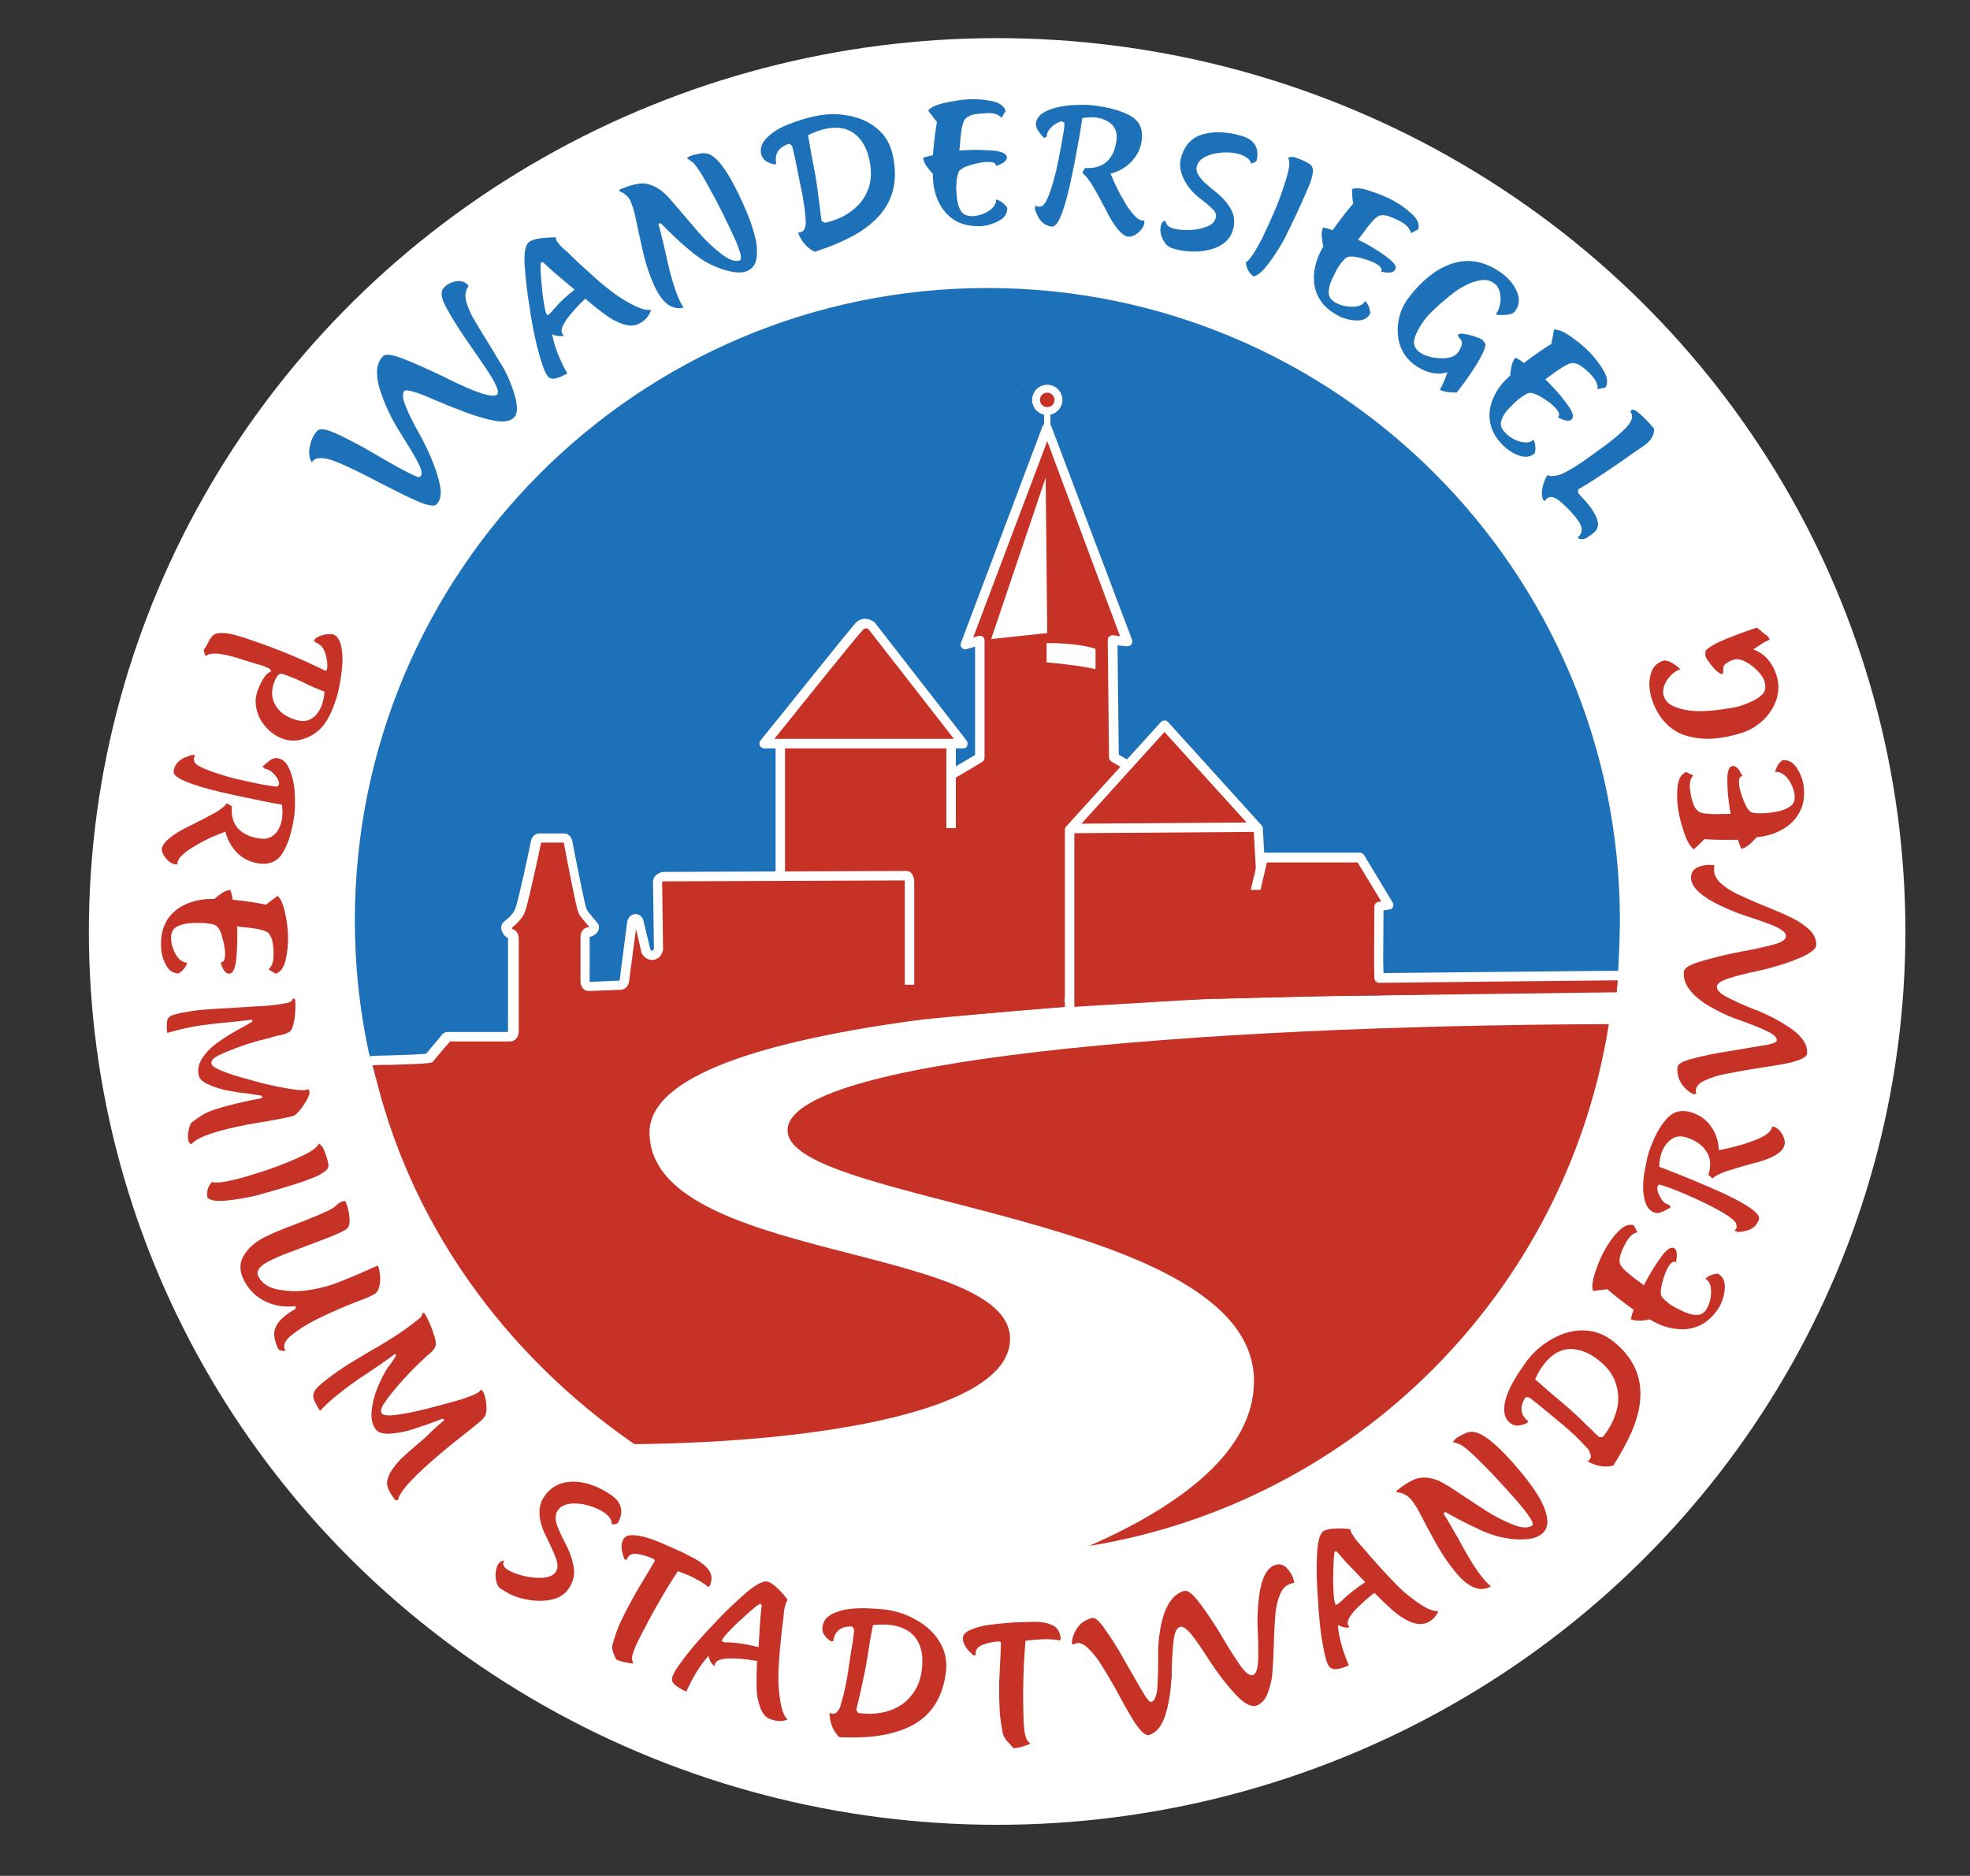 <?xml version="1.0" encoding="utf-8"?>
<!-- Generator: Adobe Illustrator 27.5.0, SVG Export Plug-In . SVG Version: 6.00 Build 0)  -->
<svg version="1.1" xmlns="http://www.w3.org/2000/svg" xmlns:xlink="http://www.w3.org/1999/xlink" x="0px" y="0px"
	 viewBox="0 0 625.1 595.3" style="enable-background:new 0 0 625.1 595.3;" xml:space="preserve">
<rect x="0" y="0" width="625.1" height="595.3" fill="#333333" stroke="none"/>
<style type="text/css">
	.st0{display:none;}
	.st1{display:inline;}
	.st2{fill:#FFFFFF;}
	.st3{fill:#C73226;}
	.st4{fill:#1D71B8;}
	.st5{display:inline;fill:none;stroke:#000000;stroke-width:0.475;stroke-miterlimit:10;}
	.st6{display:inline;fill:#C73226;stroke:#FFFFFF;stroke-width:3;stroke-linejoin:round;stroke-miterlimit:10;}
	.st7{display:inline;fill:#C73226;stroke:#FFFFFF;stroke-width:2.118;stroke-miterlimit:10;}
	.st8{display:inline;fill:#FFFFFF;stroke:#FFFFFF;stroke-miterlimit:10;}
	
		.st9{display:inline;fill:#C73226;stroke:#FFFFFF;stroke-width:3;stroke-linecap:round;stroke-linejoin:round;stroke-miterlimit:10;}
	.st10{display:inline;fill:none;stroke:#FFFFFF;stroke-width:2;stroke-miterlimit:10;}
	.st11{display:inline;fill:#FFFFFF;}
	.st12{display:inline;fill:none;stroke:#FFFFFF;stroke-width:3;stroke-miterlimit:10;}
	.st13{display:inline;fill:#C73226;stroke:#FFFFFF;stroke-width:3;stroke-miterlimit:10;}
	.st14{display:inline;fill:#C73226;}
	.st15{display:inline;fill:#C73226;stroke:#FFFFFF;stroke-width:2.461;stroke-miterlimit:10;}
	.st16{display:inline;fill:none;}
	.st17{fill:none;stroke:#000000;stroke-width:0.475;stroke-miterlimit:10;}
	.st18{fill:#C73226;stroke:#FFFFFF;stroke-width:2.118;stroke-miterlimit:10;}
	.st19{fill:none;stroke:#FFFFFF;stroke-width:2;stroke-miterlimit:10;}
	.st20{fill:none;}
</style>
<g id="hintergrund" class="st0">
	<ellipse class="st1" cx="316.4" cy="295.6" rx="288.2" ry="283.5"/>
</g>
<g id="HG_weiss">
	<ellipse class="st2" cx="316.4" cy="295.6" rx="288.2" ry="283.5"/>
</g>
<g id="Schriftzug">
	<g>
		<g>
			<path class="st3" d="M66.1,203.8c0.6-1.2,1.2-2,1.8-2.4s1.6-0.6,3.1-0.5c1.6,0,4.7,0.8,9.2,2.4c8.2,2.8,15.9,6,23.1,9.6l0.4-0.3
				c0.3-1.1,0.2-2.5-0.2-4.3c-0.4-1.8-1.1-2.9-1.9-3.6c-0.2-0.1-0.5-0.3-0.8-0.5c-0.4-0.2-0.6-0.4-0.9-0.5c-0.2-0.2-0.3-0.3-0.2-0.5
				c0.1-0.4,0.6-0.8,1.4-1.2c0.8-0.3,1.6-0.6,2.5-0.7c0.9-0.1,1.6-0.1,2,0c1.3,0.4,2.1,1.6,2.6,3.4c0.4,1.9,0.6,4,0.4,6.3
				c-0.1,1.9-0.4,3.9-0.8,6.1c-0.4,2.2-0.8,3.9-1.3,5.2c-0.6,1.9-1.3,3.5-2,4.9c-0.7,1.4-1.5,2.6-2.5,3.7c-1.6,1.7-3.5,2.9-5.7,3.6
				c-2.2,0.7-4.3,0.7-6.4,0c-2-0.7-3.7-1.8-5.3-3.5c-1.5-1.6-2.6-3.5-3.1-5.6c-0.6-2.1-0.5-4.2,0.2-6.1c0.5-1.4,1.1-2.7,1.9-4
				c0.8-1.3,1.6-2,2.5-2.2c-0.1-0.1-0.1-0.1-0.2-0.2c0-0.1,0-0.1,0-0.1c0-0.1,0-0.2-0.2-0.4c-0.5-0.4-1.4-0.8-2.6-1.2
				c-0.6-0.2-1.6-0.5-2.8-0.8c-0.6-0.2-1.6-0.5-2.8-0.9c-6.5-2.2-10.6-2.7-12.2-1.3c-0.4-0.6-0.6-1.3-0.6-2.1
				C65.3,205.4,65.7,204.6,66.1,203.8z M86.9,216.8c-0.9,2.6-0.7,5,0.5,7c1.2,2.1,3.2,3.6,6,4.5c2.1,0.7,3.9,0.7,5.4-0.2
				c1.5-0.9,2.6-2.4,3.4-4.6c0.4-1.1,0.6-2.4,0.8-4c-2.1-0.8-4.3-1.7-6.7-2.9c-2.2-1.1-4.5-2-6.8-2.8
				C88.5,213.6,87.7,214.6,86.9,216.8z"/>
			<path class="st3" d="M60.6,261.9c3.2-1.6,5.7-2.9,7.5-3.9c1.8-1,3.2-2.1,3.9-3.1l1.6,1c-0.3,3,0.4,5.3,1.9,7
				c1.6,1.7,3.9,2.8,7,3.2c1.9,0.3,3.5-0.2,4.7-1.4c1.2-1.2,2-2.9,2.3-5c0.2-1.3,0.2-2.8-0.1-4.4c-1.5-0.2-4.4-0.7-8.5-1.6
				c-4.1-0.8-7.5-1.6-10.3-2.2c-10.1-2.4-15.2-4.5-15.5-6.4l0-0.3c0.3-2.3,1.7-3.8,4.3-4.7c0.1,0,0.3-0.1,0.8-0.3
				c0.4-0.2,0.8-0.2,1.2-0.2c0.1,0,0.3,0.1,0.6,0.2c-0.3,0.3-0.4,0.6-0.5,0.9c0,0.3,0,0.5,0.1,0.8c0.1,0.3,0.2,0.4,0.2,0.5
				c0.7,1.2,4.4,2.7,10.9,4.6c1.8,0.5,4.1,1,6.8,1.6c2.7,0.6,4.6,0.9,5.7,1.1l1.4,0.2c0.4,0.1,0.8,0.1,1.5,0.1l0.5-0.8
				c-0.1-1-0.6-2-1.5-3c-0.9-1-1.8-1.6-2.8-1.8c-0.4-0.1-0.7-0.2-0.6-0.3c0-0.1-0.1-0.3-0.4-0.5c1.1-0.9,2-1.6,2.6-2.1
				c0.7-0.4,1.4-0.6,2.1-0.5c1.5,0.2,2.6,1.1,3.4,2.6c0.8,1.5,1.4,3.3,1.8,5.5c0.3,1.6,0.4,3.5,0.4,5.6c0,2.1-0.1,3.9-0.3,5.1
				c-0.7,4.6-1.8,8.2-3.5,11.1c-1.6,2.8-4.2,4-7.7,3.5c-2.7-0.4-5-1.5-6.8-3.3c-1.8-1.8-3.1-4.1-3.8-6.8c-1,0.4-2.5,1-4.4,1.8
				c-1.9,0.9-3.5,1.7-4.6,2.4c-1.6,0.9-3,1.8-4.2,2.8c-1.2,1-1.8,2-2,2.9c0,0.2,0,0.4,0,0.5c-0.4,0-0.6,0-0.7,0
				c-1.1-0.2-2.1-0.8-3-2c-1-1.2-1.4-2.3-1.2-3.2C51.9,267.1,54.9,264.6,60.6,261.9z"/>
			<path class="st3" d="M53.2,291.7c1.5-2.2,3.5-3.8,6.1-4.9c2.6-1.1,5.5-1.6,8.7-1.5c1-0.9,1.9-1.5,2.6-2c0.8-0.5,1.6-0.8,2.5-0.9
				c0.4,1.2,0.7,2.2,0.7,3.1c4.7,0.5,8.3,1.1,10.6,1.6c0.8-0.6,1.4-1.1,1.8-1.4l1.9-1.4c1,0.9,1.8,2.7,2.4,5.6
				c0.6,2.8,0.9,5.4,0.9,7.6c0,2.5-0.2,4.9-0.8,7.3c-0.6,2.4-1.6,3.7-3.2,4.2l-2.2-1.4c1.1-0.9,1.6-2.4,1.6-4.5c0-1.6-0.1-3-0.3-4.1
				c-0.2-1.1-0.6-2.1-1.3-2.9c-0.8-0.8-3.5-1.5-8.3-1.9l-1.7-0.2c0,0.3,0.1,0.8,0.1,1.5l0,1.5c0,2.5-0.1,5.2-0.4,7.9
				c-0.3,2.7-1.1,4.1-2.2,4.1c-1.1,0-2-1.2-2.7-3.6c1,0.1,1.5-0.9,1.4-3c0-1.3-0.3-3-0.9-5c-0.5-2-1.2-3.2-2-3.7
				c-0.5-0.3-1.3-0.5-2.3-0.6c-1-0.2-1.9-0.2-2.8-0.2l-1.5,0c-2.3,0-4.2,0.4-5.6,1.1c-1.4,0.7-2.1,1.9-2,3.8c0,1.1,0.2,2.2,0.7,3.4
				c0.4,1.2,1,2.2,1.8,3.1c0.8,0.8,1.7,1.2,2.6,1.2c-0.4,1.4-1.3,2.5-2.7,3.4c-1.8,0-3.2-0.9-4.1-2.8c-1-1.9-1.5-3.9-1.5-6.1
				C51,296.5,51.8,293.9,53.2,291.7z"/>
			<path class="st3" d="M52.9,326.5c0-1.4,0.1-2.3,0.2-2.8c0.1-0.5,0.5-1,1.1-1.3c0.6-0.3,1.7-0.6,3.4-1c2.2-0.4,4.6-0.8,7.2-1
				c2.6-0.2,5.8-0.4,9.7-0.6c4.3-0.3,7.6-0.5,9.9-0.6c2.3-0.2,4.5-0.5,6.6-0.9c0.6-0.1,1-0.3,1.3-0.5c0.3-0.2,0.5-0.5,0.6-1l0.7,0.3
				c0.1,0.7,0.2,1.9,0.1,3.5c-0.1,1.6-0.2,3.1-0.6,4.4c-0.3,1.4-0.8,2.2-1.3,2.5c-0.6,0.3-1.4,0.7-2.3,0.9c-1.2,0.2-2.1,0.4-2.6,0.6
				c-3.2,0.8-6.1,1.6-8.6,2.4c-2.5,0.8-5,1.8-7.4,2.8c-0.2,0.1-0.7,0.4-1.5,0.7c-0.8,0.4-1.4,0.8-1.8,1.2c-0.4,0.4-0.6,0.9-0.5,1.4
				c0.1,0.7,1,1.3,2.7,2.1c1.7,0.7,3.6,1.4,5.7,2c2.1,0.6,3.9,1.1,5.3,1.5c3.2,0.9,6.4,1.6,9.7,2.2c3.2,0.6,5.4,0.8,6.6,0.6
				c0.3-0.1,0.5-0.1,0.6-0.3c0.3,0.2,0.4,0.4,0.5,0.7c0.1,0.6-0.1,1.4-0.7,2.5c-0.6,1.1-1.3,2.2-2.1,3.2c-0.8,1-1.5,1.7-2,2
				c-0.5,0.2-1.2,0.4-2.2,0.6c-2.8,0.6-5,1-6.4,1.2c-2.9,0.5-5,0.9-6.4,1.1c-10.2,2-16.1,4.1-17.6,6.2c-0.6-0.1-0.9-0.6-1.1-1.4
				c-0.1-0.7-0.1-1.7,0.1-2.8c0.2-1.1,0.5-2,0.9-2.6c2.3-1.7,4-2.9,5.4-3.4c1.3-0.6,3-1.1,5-1.7c2.6-0.7,5.5-1.4,8.8-2.1l3.2-0.6
				c0.1-0.1,0.1-0.2,0.1-0.4c0-0.1-0.1-0.1-0.1-0.2c-0.1,0-0.1-0.1-0.1-0.2l-4.6-0.7c-2.3-0.2-4.5-0.6-6.6-1c-2.3-0.5-4.3-1.2-6-2
				c-1.7-0.8-2.6-1.8-2.8-3c-0.3-1.8,0.1-3.5,1.2-5.2c1.1-1.7,2.7-3.4,4.8-4.9c2.3-1.7,5.1-3.4,8.5-5.2l2.6-1.5l0-0.1l-0.2-0.5
				c-2.3,0.3-5.7,0.7-10.3,1.1c-3.7,0.4-7.1,0.8-10.2,1.5c-1.9,0.4-4,0.9-6.3,1.6L52.9,326.5z"/>
			<path class="st3" d="M67.3,375.1c1.3,0.5,4.5,0,9.7-1.4c4-1.2,7.3-2.2,9.7-3.1c3-1.1,6.1-2.3,9.2-3.8c3.2-1.5,4.9-2.8,5.2-3.9
				c0.5,0.3,0.8,0.6,1.1,0.9c0.2,0.3,0.5,0.8,0.7,1.4l0.3,0.8c0.6,1.6,0.9,2.7,1,3.5c0.1,0.7-0.1,1.3-0.6,1.8s-1.4,1.1-2.7,1.8
				c-0.9,0.4-1.6,0.7-2.2,0.9l-2.1,0.8c-1.4,0.5-3.8,1.3-7.2,2.3c-3.4,1-6.2,1.8-8.5,2.4c-3,0.7-6.1,1.2-9.1,1.5c-3,0.3-5,0-6-0.9
				C65.5,378,66,376.4,67.3,375.1z"/>
			<path class="st3" d="M87.6,420.9c0.9-1.9,3-3.7,6.1-5.5l0.2-0.9c-3.6,0.4-6.8-0.1-9.7-1.5c-2.9-1.4-5.2-3.6-6.8-6.7
				c-1.4-2.7-1.5-5.3-0.2-7.6c1.3-2.3,3.4-4.3,6.4-5.9c2.3-1.2,5.8-2.7,10.7-4.5c5.2-2,8.7-3.5,10.6-4.5c0.7-0.4,1.2-0.7,1.6-1.1
				c0.5-0.5,1-0.9,1.6-1.2c0.6-0.3,1-0.4,1.5-0.3c0.7,1.6,1.2,3.4,1.3,5.4c0.2,2-0.3,3.2-1.5,3.8c-1.5,0.8-3.2,1.6-5.1,2.3
				c-1.8,0.7-4.2,1.6-7.1,2.7c-2.9,1.1-5.2,2-7.1,2.7c-1.8,0.7-3.5,1.5-5.1,2.3c-2.8,1.5-3.8,3.1-3,4.7c1.2,2.3,3.4,3.7,6.7,4.2
				c3.3,0.6,6.6,0.6,10,0c3-0.5,6-1.3,8.8-2.4c2.8-1.1,6.4-2.6,10.6-4.5l1.8-0.8c0.4,0.9,0.6,2,0.7,3.3c0.1,1.3,0,2.5-0.3,3.6
				s-0.9,1.9-1.7,2.3c-1.1,0.6-2.2,1.1-3.3,1.5l-3.4,1.3c-4.9,2-9,3.8-12.4,5.6c-2.7,1.4-5,2.9-7.1,4.6c-2,1.6-2.7,3.2-1.9,4.7
				l-0.1,0.2c-0.3,0-0.8,0-1.2-0.1s-0.8-0.3-0.9-0.5C86.9,425.2,86.6,422.8,87.6,420.9z"/>
			<path class="st3" d="M101.2,447.2c-0.1-0.2-0.2-0.4-0.3-0.5c-0.7-1.2-1.2-2.2-1.4-2.9c-0.2-0.7-0.1-1.4,0.2-2.1
				c0.3-0.7,1.1-1.6,2.3-2.6c2.2-1.8,4.5-3.5,6.9-5.1c2.4-1.6,5.4-3.3,8.7-5.3c3.4-1.9,6.3-3.7,8.7-5.3c2.4-1.6,4.7-3.3,6.9-5.1
				c0.6-0.5,0.9-1.1,0.8-1.7l0.6,0.1c0.5,0.7,1.1,1.8,1.8,3.4c0.7,1.6,1.2,3.1,1.6,4.5c0.4,1.4,0.4,2.5,0,3c-0.3,0.7-0.9,1.3-1.7,2
				c-0.9,0.7-1.5,1.3-1.9,1.7c-4.2,3.9-8.1,8.1-11.5,12.6c-0.1,0.2-0.4,0.7-0.9,1.3c-0.5,0.7-0.8,1.3-1,1.9
				c-0.2,0.6-0.1,1.1,0.2,1.5c0.9,1.1,5.3,0.6,13.3-1.3l1.6-0.4c3.5-0.9,6.8-1.8,9.9-2.7c3.1-1,5.1-1.8,6-2.5
				c0.2-0.2,0.4-0.4,0.5-0.7c0.2,0.1,0.4,0.2,0.6,0.4c0.6,0.8,1,2.1,1.2,4.1c0.2,2,0,3.4-0.6,4.2c-0.3,0.4-0.8,1-1.6,1.6
				c-2.5,2.1-4.4,3.6-5.7,4.6c-2.6,2-4.5,3.6-5.8,4.7c-9.1,7.6-13.9,12.8-14.3,15.4c-0.1,0.1-0.3,0.1-0.5,0.1c-0.2,0-0.4,0-0.4-0.1
				c-1.4-1.7-2.2-3.2-2.5-4.5s0.2-2.9,1.2-4.6c0.8-1.3,1.9-2.6,3.1-3.9c1.3-1.2,2.8-2.6,4.6-4.1c1.7-1.4,3.4-2.9,4.9-4.4
				c1.3-1.3,2.7-2.5,4-3.6c0.2-0.1,0.2-0.3,0.2-0.4l-0.5-0.3c-1,0.4-2.7,1.1-5,1.9c-2.3,0.8-4.2,1.4-5.8,1.9c-2.3,0.6-4.4,0.9-6.3,1
				c-1.9,0-3.3-0.4-4-1.3c-1.1-1.4-1.6-3.3-1.4-5.7c0.2-2.4,0.8-4.9,1.8-7.4c1-2.5,2.1-4.6,3.2-6.4c0.7-0.9,1.2-1.5,1.5-2
				c0.5-0.7,0.9-1.4,1.3-2.1l0-0.1l-0.4-0.3c-3.1,2.3-6.3,4.5-9.5,6.6c-3.1,2-6.2,4.3-9.4,6.9c-1.5,1.2-3.1,2.7-4.8,4.5
				C101.4,447.6,101.3,447.4,101.2,447.2z"/>
			<path class="st3" d="M157.6,502.3c-0.3-1-0.4-2.1-0.3-3.3c0.1-1.1,0.4-2.1,0.9-2.8c0.4-0.5,1-0.9,1.8-1c-0.3,0.5-0.4,1-0.3,1.4
				c0.2,0.5,0.5,0.9,1,1.3c1.1,0.8,2.8,1.5,5,2.1c2.2,0.6,4.3,0.8,6.4,0.7c2-0.1,3.4-0.7,4.2-1.8c0.7-1,0.8-2.4,0.2-4.1
				c-0.6-1.7-1.6-3.9-2.9-6.6c-2.9-5.5-3.2-10-0.9-13.3c1.6-2.3,3.6-3.7,6-4.3c2.4-0.6,4.9-0.5,7.6,0.2c2.6,0.7,5.2,2,7.6,3.6
				c1.7,1.2,2.8,2.6,3.1,4.1c0.4,1.5,0,3.2-1.1,5c-0.7,0.2-1.3,0.3-1.8,0.2c0.1-1.2-0.7-2.5-2.4-3.7c-1.3-0.9-2.9-1.6-4.9-2.2
				c-2-0.6-3.9-0.8-5.8-0.6c-1.8,0.2-3.2,0.9-4,2.1c-0.8,1.2-0.9,2.6-0.4,4.3c0.6,1.7,1.6,4,3.1,6.8c1.3,2.6,2.1,5.1,2.4,7.3
				c0.3,2.3-0.3,4.4-1.6,6.4c-1.3,1.9-3.2,3.1-5.8,3.6s-5.2,0.4-8.1-0.2c-2.8-0.6-5.2-1.6-7.1-3
				C158.4,504.1,157.9,503.3,157.6,502.3z"/>
			<path class="st3" d="M194.4,523.8c-0.2-0.8-0.2-1.5,0-2s0.3-1.3,0.7-2.3c0.7-2.3,1.5-4.2,2.3-5.8l0.9-1.8c1.5-2.9,3-5.7,4.6-8.4
				c2.2-3.6,3.8-6.3,4.9-8.2l-0.3-0.5c-1.6-0.8-3.3-1.3-5-1.6c-1.7-0.3-2.8,0.1-3.4,1.2c-0.1,0.2-0.2,0.4-0.2,0.6l-0.7-0.1
				c-1.1-2.6-1.3-4.8-0.4-6.4c0.5-1,1.6-1.4,3.3-1.3c1.7,0.1,3.7,0.5,5.8,1.3c1.4,0.5,3.1,1.2,5.1,2.1c1.9,0.8,3.5,1.6,4.7,2.1
				l2.9,1.5c2.4,1.2,4.1,2.5,5.2,3.9c1.1,1.4,1.3,3.2,0.4,5.2l-0.5,0.3c-1-0.9-2.5-1.8-4.4-2.8c-1.5-0.8-3.3-1.5-5.2-2.2
				c-4.4,6.7-8.6,14.1-12.6,22.1c-0.8,1.5-1.3,2.9-1.7,4.1c-0.4,1.2-0.3,2.3,0.2,3.1c-0.9,0-1.8-0.2-2.8-0.4c-1-0.2-1.9-0.5-2.7-0.9
				C195,525.5,194.6,524.6,194.4,523.8z"/>
			<path class="st3" d="M241.3,542.1c-0.7-2-1.2-4.1-1.2-6.4c-0.1-2.2,0-5.1,0.1-8.6c-0.7-0.1-1.9-0.3-3.5-0.5
				c-1.6-0.2-2.9-0.3-4-0.3c-3.9-0.1-5.8,0.6-5.9,2.2l-0.3,0.1c-0.9-0.8-1.4-1.8-1.7-3.1c-2.6,2.9-4.9,6.6-7,11.3
				c-1.5-0.6-2.7-1.3-3.6-2.1c-0.9-0.7-1.2-1.6-0.8-2.7c0.3-1,1.2-2.4,2.5-4.2c2.7-3.8,6.6-8.3,11.5-13.4c2.9-3.1,6-6,9.3-8.9
				c3.3-2.8,5.6-4,7.1-3.5c0.8,0.3,1.9,1,3.2,2.3c1.3,1.3,2.2,2.4,2.9,3.4c-0.1,0.3-0.2,0.4-0.2,0.5c-0.2,0.2-0.3,0.4-0.3,0.5
				c-0.4,1.1-0.6,2.2-0.7,3.4c-0.1,1.6-0.3,2.7-0.4,3.5c-0.2,1.7-0.5,4.3-0.8,7.6c-0.3,3.4-0.5,6.1-0.5,8.1
				c-0.1,2.7,0.1,5.6,0.6,8.5c0.5,3,1.2,4.9,2.3,5.9c-1.6,0.6-3.1,0.6-4.7,0.1C243.3,545.4,242.1,544.1,241.3,542.1z M229.4,521
				c0.5,0.2,1,0.3,1.6,0.2c0.6,0,1.1,0,1.6,0.1c2,0.1,4.7,0.6,8.1,1.4l0.4-6.7c0.1-1.9,0.3-4.1,0.6-6.6l-0.5-0.5
				c-0.7,0.4-2,1.4-3.9,3.1c-1.9,1.7-3.7,3.3-5.3,5c-1.7,1.7-2.6,2.8-2.8,3.4C229,520.7,229.1,520.9,229.4,521z"/>
			<path class="st3" d="M263.2,543.6c0.2,0.1,0.4,0.1,0.7,0.2c0.6,0.1,1.1,0,1.4-0.2c0.3-0.3,0.7-0.8,1.2-1.6c0.7-2.5,1.3-4.5,1.6-6
				c0.3-1.5,0.7-3.4,1-5.5c0.7-4.8,1.2-8,1.5-9.6l0.4-3.1c0.1-0.6-0.1-1.1-0.6-1.6c-1.7-0.1-3,0.2-4.1,1c-1.1,0.8-1.7,2-1.9,3.6
				l-0.6,0.1c-0.9-0.5-1.7-1.2-2.2-2c-0.6-0.8-0.8-1.7-0.6-2.7c0.2-1.6,1.1-2.9,2.7-3.8c1.6-0.9,3.5-1.5,5.8-1.8
				c1.7-0.2,3.7-0.3,5.9-0.2c2.2,0.1,4,0.2,5.6,0.4c3.7,0.5,7.1,1.7,10.1,3.5c3.1,1.8,5.5,4.1,7.2,7c1.7,2.9,2.3,6.1,1.8,9.7
				c-1.1,8.3-5.1,14.1-12,17.2c-2.9,1.3-6.1,2.2-9.8,2.7c-3.6,0.5-7.6,0.6-12,0.4C264.3,549.3,263.3,546.7,263.2,543.6z
				 M272.3,543.6c3.5,0.5,6.6,0.3,9.5-0.6c2.9-0.9,5.3-2.4,7.2-4.7c1.9-2.2,3.1-5,3.5-8.4c0.5-3.9,0-7.1-1.6-9.6
				c-1.6-2.5-4.3-4-8.1-4.6c-1.7-0.2-3.6-0.2-5.8,0c-0.7,3.5-1.3,7-1.8,10.5c-0.5,3-1.2,6.5-2.1,10.5l-0.7,3c-0.2,0.6-0.4,1.6-0.7,3
				L272.3,543.6z"/>
			<path class="st3" d="M319.4,552.4c-0.5-0.6-0.8-1.2-1-1.7c-0.2-0.5-0.3-1.3-0.5-2.3c-0.4-2.4-0.7-4.4-0.7-6.1l-0.1-2
				c-0.1-3.3-0.1-6.5,0.1-9.6c0.2-4.2,0.4-7.4,0.4-9.5l-0.5-0.3c-1.8,0.1-3.5,0.4-5.1,1c-1.6,0.6-2.4,1.5-2.4,2.7
				c0,0.3,0,0.5,0.1,0.6l-0.7,0.2c-2.2-1.8-3.4-3.6-3.5-5.4c0-1.1,0.7-2,2.3-2.7s3.5-1.3,5.7-1.6c1.5-0.2,3.3-0.4,5.4-0.6
				c2.1-0.2,3.8-0.3,5.1-0.3l3.3-0.1c2.6-0.1,4.8,0.2,6.5,1c1.7,0.7,2.6,2.2,2.8,4.4l-0.3,0.5c-1.3-0.3-3-0.4-5.2-0.4
				c-1.7,0.1-3.6,0.2-5.7,0.5c-0.7,8-0.9,16.5-0.6,25.5c0.1,1.7,0.2,3.2,0.5,4.4c0.3,1.3,0.8,2.2,1.7,2.7c-0.8,0.4-1.7,0.7-2.6,1
				c-1,0.3-1.9,0.4-2.8,0.5C320.7,553.7,319.9,553,319.4,552.4z"/>
			<path class="st3" d="M392.3,538c-2.4-2.6-4.8-5.5-7.1-8.9l-1.5-2.2c-2.1-3.3-3.9-6-5.5-8c-1.6-2-2.8-2.9-3.8-2.6
				c-1,0.3-1.7,1.7-2,4.3c-0.3,2.6-0.5,5.7-0.6,9.5c0,0.7,0,1.3,0,1.7c0,0.4,0,0.8-0.1,1c-0.2,3.1-0.5,5.7-1,7.9
				c-1.1,5.7-3.1,9-6.1,9.9c-1.1,0.3-2.7-1.1-4.7-4.2c-1.5-2.4-3.5-5.9-6-10.6c-1.8-3.2-3.3-5.7-4.6-7.7c-1.2-2-2.6-3.6-4-5
				c-1.4-1.4-2.7-1.9-3.8-1.6c-0.4,0.1-0.7,0.3-1,0.5l-0.4-0.6c0.1-1.8,0.8-3.5,1.9-5c1.1-1.5,2.6-2.4,4.4-2.9
				c0.9-0.3,2.2,0.7,3.7,2.8c1.5,2.1,3.2,4.6,5,7.6l3,5.3c3.2,5.5,4.8,8.3,4.9,8.4c1.1,1.8,1.9,2.7,2.4,2.5c0.9-0.3,1.5-1.6,1.8-4
				c0.2-2.4,0.3-5.5,0.3-9.3c0-1.3,0-2.4,0-3.4c0.1-2.6,0.4-5.3,1-8.1c1.3-5.9,3.7-9.4,7.2-10.4c1.1-0.3,2.5,0.7,4.4,3.1
				c1.8,2.3,3.9,5.3,6.1,8.8l0.8,1.3l1,1.7c2.1,3.6,4,6.5,5.6,8.8c1.6,2.3,2.9,3.2,3.9,3c1-0.3,1.5-1.7,1.7-4.3
				c0.1-2.6,0.1-5.9-0.1-9.8l-0.1-2.8c0-2.5,0.2-5.2,0.5-8.1c0.8-5.9,2.5-9.2,5.3-10c1.3-0.4,2.5,0,3.5,1c1,1.1,1.8,2.3,2.2,3.8
				l0.2,0.9l-0.9,0.2c-1.6,0.4-2.9,1.6-3.6,3.4c-0.8,1.9-1.3,4-1.5,6.3c-0.2,2.3-0.4,5.5-0.5,9.5c-0.1,3.9-0.3,7.1-0.5,9.5
				c-0.2,2.4-0.8,4.6-1.6,6.5c-0.8,2-2.1,3.2-3.8,3.7C396.7,541.6,394.7,540.5,392.3,538z"/>
			<path class="st3" d="M447.8,514.8c-2-0.8-3.8-2-5.5-3.4c-1.7-1.5-3.7-3.4-6.2-5.9c-0.6,0.4-1.5,1.2-2.7,2.2
				c-1.2,1.1-2.2,2-2.9,2.7c-2.7,2.8-3.5,4.7-2.4,5.8l-0.1,0.3c-1.2,0.1-2.3-0.2-3.5-0.8c0.3,3.8,1.5,8.1,3.5,12.8
				c-1.5,0.7-2.8,1.1-4,1.2c-1.1,0.1-2-0.3-2.5-1.2c-0.5-0.9-1-2.5-1.4-4.7c-1-4.6-1.6-10.4-2-17.6c-0.3-4.2-0.4-8.5-0.2-12.8
				c0.2-4.3,0.9-6.9,2.2-7.6c0.8-0.4,2.1-0.7,3.8-0.7c1.8-0.1,3.3,0,4.5,0.2c0.1,0.2,0.2,0.4,0.2,0.5c0.1,0.3,0.1,0.5,0.2,0.6
				c0.6,1,1.2,2,2,2.9c1,1.2,1.8,2,2.3,2.6c1.1,1.3,2.8,3.3,5.1,5.8c2.3,2.5,4.2,4.5,5.6,5.9c1.9,1.9,4.2,3.7,6.7,5.4
				c2.5,1.7,4.5,2.4,5.9,2.3c-0.6,1.5-1.7,2.7-3.2,3.5C451.6,515.6,449.8,515.6,447.8,514.8z M424.2,509.2c0.5-0.3,0.9-0.6,1.3-1
				c0.4-0.4,0.8-0.8,1.2-1.1c1.5-1.4,3.6-3.1,6.5-5l-4.6-4.8c-1.4-1.4-2.8-3-4.4-4.9l-0.7,0c-0.2,0.8-0.3,2.4-0.4,4.9
				c-0.1,2.5-0.1,5,0,7.3c0.1,2.3,0.3,3.8,0.6,4.3C423.7,509.3,423.9,509.4,424.2,509.2z"/>
			<path class="st3" d="M461.9,499c-1.7-2.1-3.3-4.3-4.7-6.6c-1.4-2.3-3-5.2-4.8-8.6l-2.2-4.2c-0.7-1.3-1.5-2.6-2.6-3.9
				c-0.5-0.6-1.2-1.1-2-1.5c-0.8-0.4-1.6-0.6-2.4-0.6c-0.2-0.2-0.1-0.4,0.2-0.7c2.3-1.9,4.4-3.1,6.2-3.7c1.8-0.5,3.9-0.4,6.4,0.5
				c0.8,0.3,2.1,1,3.9,2.1l11.4,7.5c2.8,1.8,5.7,3.3,8.7,4.5c3,1.2,5,1.2,6.2,0.3c0.3-0.3,0.2-1-0.5-2.1c-0.7-1.1-1.5-2.2-2.3-3.2
				l-1.1-1.3c-1.1-1.4-2.6-3-4.3-4.9c-1.7-1.9-3.4-3.7-4.9-5.3c-1.7-1.8-3.6-3.6-5.4-5.4c-1.9-1.8-3.3-2.9-4.2-3.4
				c-0.9-0.4-1.6-0.7-2.4-0.8c0-0.3,0.3-0.7,0.8-1.1c0.5-0.5,1.3-0.9,2.3-1.4c1-0.5,1.8-0.8,2.4-0.8c3.2-0.4,8.4,3.7,15.7,12.4
				c3,3.6,5.3,6.8,6.8,9.7c1.1,2.1,1.7,4.1,1.9,5.9c0.1,1.8-0.4,3.3-1.8,4.4c-1,0.8-2.4,1.4-4.3,1.6c-1.9,0.2-3.8,0.2-5.9-0.1
				s-3.8-0.7-5.3-1.2c-1.9-0.6-3.8-1.4-5.7-2.4c-2.2-1-5.4-2.6-9.4-4.9l-0.6,0.5c0.7,1,1.6,2.5,2.6,4.3c1,1.8,1.8,3.1,2.2,3.8
				l1.3,2.4c2.4,4.4,4.6,7.8,6.6,10.2c0.8,1,1.6,1.8,2.4,2.4C469.7,505.4,466,503.9,461.9,499z"/>
			<path class="st3" d="M503.8,463.8c0.1-0.1,0.3-0.3,0.5-0.5c0.4-0.5,0.6-0.9,0.5-1.3c-0.1-0.4-0.3-1-0.7-1.9
				c-1.7-1.9-3.2-3.4-4.3-4.5c-1.2-1.1-2.5-2.3-4.2-3.7c-3.7-3.1-6.2-5.1-7.5-6.2l-2.4-1.9c-0.5-0.4-1-0.5-1.7-0.3
				c-0.9,1.4-1.3,2.7-1.2,4c0.1,1.3,0.8,2.5,2.1,3.5l-0.2,0.5c-0.9,0.5-1.9,0.8-2.9,0.9s-1.9-0.2-2.6-0.8c-1.3-1-1.9-2.4-1.9-4.3
				c0-1.8,0.5-3.8,1.4-5.9c0.7-1.6,1.7-3.3,2.8-5.2c1.2-1.8,2.3-3.4,3.2-4.6c2.3-2.9,5-5.2,8.2-6.9c3.1-1.7,6.4-2.6,9.7-2.5
				s6.4,1.2,9.2,3.4c6.6,5.2,9.4,11.6,8.6,19.2c-0.3,3.2-1.3,6.4-2.7,9.7c-1.5,3.3-3.4,6.9-5.8,10.6
				C509.3,465.8,506.6,465.3,503.8,463.8z M508.6,456c2.2-2.7,3.6-5.5,4.4-8.5s0.6-5.8-0.3-8.5c-0.9-2.8-2.7-5.2-5.4-7.3
				c-3.1-2.5-6.1-3.6-9.1-3.6c-3,0.1-5.7,1.6-8.1,4.6c-1.1,1.3-2.1,3-3,5c2.6,2.3,5.3,4.7,8.1,7c2.3,1.9,5,4.3,7.9,7.2l2.2,2.1
				c0.4,0.5,1.2,1.2,2.2,2.1L508.6,456z"/>
			<path class="st3" d="M539.6,420.5c-2.4,1.2-5,1.6-7.8,1.2c-2.8-0.3-5.6-1.3-8.3-3c-1.3,0.3-2.4,0.4-3.3,0.4
				c-0.9,0-1.8-0.1-2.7-0.4c0.2-1.2,0.5-2.2,0.9-3c-3.8-2.8-6.7-5-8.4-6.6c-1,0.2-1.7,0.3-2.2,0.3l-2.3,0.3c-0.5-1.3-0.2-3.3,0.7-6
				c0.9-2.8,1.9-5.1,3-7c1.2-2.2,2.6-4.2,4.3-5.9c1.7-1.8,3.3-2.4,4.9-2l1.2,2.3c-1.4,0.2-2.6,1.3-3.6,3.1c-0.8,1.4-1.3,2.6-1.7,3.7
				c-0.4,1.1-0.5,2.1-0.3,3.1c0.3,1.1,2.3,3,6.2,5.8l1.4,1.1c0.1-0.3,0.3-0.7,0.7-1.3l0.7-1.3c1.2-2.2,2.7-4.5,4.3-6.7
				c1.6-2.2,3-3,3.9-2.5c0.9,0.5,1.1,2,0.6,4.5c-0.8-0.6-1.7,0.1-2.7,1.9c-0.6,1.2-1.2,2.8-1.7,4.8s-0.6,3.4-0.1,4.2
				c0.3,0.5,0.9,1,1.7,1.7c0.8,0.7,1.6,1.2,2.3,1.6l1.4,0.7c2,1.1,3.8,1.7,5.4,1.8c1.5,0.1,2.8-0.6,3.6-2.2c0.5-0.9,0.9-2,1.1-3.3
				c0.2-1.3,0.2-2.5,0-3.6c-0.3-1.1-0.8-1.9-1.7-2.4c1.1-1,2.4-1.5,4-1.6c1.6,0.9,2.3,2.4,2.2,4.5c-0.1,2.1-0.7,4.1-1.7,6
				C543.9,417.4,542,419.3,539.6,420.5z"/>
			<path class="st3" d="M555.9,369.3c-3.4,0.9-6.1,1.8-8.1,2.4c-2,0.7-3.5,1.4-4.4,2.3l-1.3-1.2c0.9-2.9,0.7-5.3-0.6-7.3
				c-1.2-2-3.3-3.5-6.2-4.5c-1.9-0.6-3.5-0.5-4.9,0.5c-1.4,1-2.5,2.4-3.2,4.4c-0.4,1.3-0.7,2.7-0.7,4.4c1.5,0.5,4.2,1.6,8,3.1
				c3.9,1.6,7.1,3,9.7,4.1c9.5,4.2,14.1,7.3,14,9.2l-0.1,0.3c-0.7,2.2-2.4,3.4-5.1,3.8c-0.1,0-0.4,0.1-0.8,0.1
				c-0.4,0.1-0.8,0.1-1.2-0.1c-0.1,0-0.3-0.1-0.6-0.3c0.3-0.3,0.5-0.5,0.6-0.8s0.1-0.5,0-0.8c-0.1-0.3-0.1-0.5-0.1-0.6
				c-0.5-1.3-3.8-3.5-9.9-6.5c-1.7-0.8-3.8-1.8-6.4-2.9c-2.6-1.1-4.3-1.8-5.4-2.1l-1.3-0.5c-0.3-0.1-0.8-0.2-1.4-0.4l-0.6,0.7
				c-0.1,1,0.2,2.1,0.9,3.3c0.6,1.2,1.4,2,2.4,2.3c0.4,0.1,0.6,0.3,0.6,0.4s0.1,0.3,0.3,0.6c-1.2,0.7-2.2,1.2-3,1.5
				c-0.7,0.3-1.5,0.3-2.1,0.1c-1.4-0.5-2.3-1.5-2.9-3.2c-0.5-1.6-0.8-3.5-0.7-5.7c0-1.6,0.3-3.5,0.7-5.6c0.4-2.1,0.8-3.8,1.2-5
				c1.5-4.3,3.3-7.8,5.5-10.2c2.2-2.5,4.9-3.1,8.2-2c2.6,0.9,4.6,2.4,6,4.5c1.5,2.1,2.3,4.6,2.4,7.4c1-0.2,2.6-0.5,4.6-1
				c2-0.5,3.7-1,5-1.5c1.8-0.6,3.3-1.2,4.7-2c1.4-0.8,2.2-1.6,2.5-2.5c0.1-0.2,0.1-0.4,0.1-0.5c0.4,0,0.6,0.1,0.7,0.1
				c1,0.4,1.9,1.2,2.6,2.5c0.7,1.3,0.9,2.5,0.6,3.4C565.5,365.9,562.1,367.8,555.9,369.3z"/>
			<path class="st3" d="M571.3,303.9c-3.2,1.4-6.9,2.6-10.8,3.6l-2.6,0.6c-3.8,0.8-7,1.6-9.4,2.4c-2.4,0.8-3.7,1.6-3.7,2.6
				c-0.1,1.1,1,2.2,3.3,3.4c2.3,1.2,5.2,2.5,8.7,3.9c0.7,0.2,1.2,0.4,1.6,0.6s0.7,0.3,0.9,0.4c2.8,1.3,5.2,2.5,7,3.7
				c5,3,7.4,6.1,7.1,9.2c-0.1,1.2-2,2.1-5.6,3c-2.8,0.6-6.8,1.2-12,2c-3.6,0.6-6.5,1.2-8.8,1.6c-2.3,0.5-4.3,1.2-6.1,2
				c-1.8,0.8-2.7,1.9-2.8,3.1c0,0.4,0,0.8,0.1,1.1l-0.7,0.2c-1.7-0.8-3-1.9-4-3.5c-1-1.6-1.4-3.3-1.2-5.1c0.1-1,1.4-1.8,3.9-2.5
				c2.5-0.7,5.5-1.4,8.8-2l6-1c6.3-1.1,9.5-1.6,9.6-1.6c2.1-0.4,3.2-0.9,3.2-1.4c0.1-1-1-2-3.2-3c-2.2-1.1-5.1-2.2-8.7-3.5
				c-1.2-0.4-2.3-0.8-3.2-1.2c-2.4-1-4.8-2.3-7.2-3.7c-5.1-3.3-7.5-6.7-7.2-10.4c0.1-1.1,1.6-2.1,4.4-3s6.3-1.8,10.3-2.7l1.5-0.3
				l1.9-0.4c4.1-0.7,7.5-1.5,10.2-2.2c2.7-0.7,4.1-1.6,4.1-2.7c0.1-1-1.1-2-3.4-3.1c-2.4-1-5.5-2.1-9.2-3.3l-2.6-0.9
				c-2.4-0.9-4.9-2-7.4-3.3c-5.2-2.8-7.8-5.6-7.5-8.4c0.1-1.3,0.8-2.3,2.2-2.9c1.3-0.6,2.8-0.8,4.3-0.7l0.9,0.1l-0.1,0.9
				c-0.2,1.7,0.5,3.2,1.9,4.6c1.5,1.4,3.3,2.6,5.4,3.6c2.1,1,5,2.3,8.7,3.8c3.6,1.5,6.6,2.7,8.7,3.8c2.2,1.1,4,2.3,5.6,3.8
				c1.5,1.5,2.2,3.1,2.1,4.9C576.3,301,574.6,302.5,571.3,303.9z"/>
			<path class="st3" d="M571.2,257.4c-1.2,2.4-3,4.3-5.4,5.7c-2.4,1.4-5.2,2.3-8.4,2.6c-0.9,1-1.7,1.8-2.4,2.4
				c-0.7,0.6-1.5,1-2.4,1.3c-0.6-1.1-0.9-2.1-1.1-2.9c-4.8,0.1-8.4,0-10.7-0.2c-0.7,0.7-1.2,1.3-1.6,1.6l-1.7,1.6
				c-1.1-0.7-2.2-2.5-3.1-5.2c-0.9-2.8-1.6-5.2-1.9-7.4c-0.4-2.5-0.4-4.9-0.2-7.3c0.3-2.4,1.1-3.9,2.7-4.6l2.3,1.1
				c-1,1-1.3,2.6-1,4.7c0.2,1.6,0.5,2.9,0.9,4c0.3,1.1,0.9,2,1.7,2.7c0.9,0.7,3.7,1,8.5,0.8l1.8,0c-0.1-0.3-0.2-0.8-0.3-1.4
				l-0.2-1.5c-0.4-2.5-0.6-5.2-0.6-7.9c0-2.8,0.5-4.2,1.6-4.4c1.1-0.2,2.1,0.9,3.2,3.2c-1,0-1.3,1.1-1,3.2c0.2,1.3,0.7,2.9,1.5,4.9
				c0.8,1.9,1.6,3.1,2.4,3.4c0.5,0.2,1.3,0.3,2.4,0.3c1,0,2,0,2.8-0.1l1.5-0.2c2.3-0.3,4.1-0.9,5.4-1.8c1.3-0.8,1.8-2.2,1.5-4
				c-0.2-1.1-0.5-2.2-1.1-3.3c-0.6-1.2-1.3-2.1-2.2-2.8c-0.9-0.7-1.8-1-2.8-0.9c0.2-1.4,1-2.7,2.2-3.7c1.8-0.3,3.3,0.5,4.5,2.2
				c1.2,1.8,2,3.7,2.3,5.8C572.7,252.3,572.4,255,571.2,257.4z"/>
			<path class="st3" d="M561.5,202.9l0,0.1c-0.9,0.4-1.7,0.8-2.6,1.4s-1.7,1.1-2.6,1.7c1.8,0.6,3.3,1.6,4.6,3.1
				c1.3,1.5,2.2,3.2,2.8,5.1c0.8,2.6,0.8,5.1,0,7.6s-2.2,4.7-4.2,6.6s-4.3,3.3-6.9,4.1c-3.1,1-6.1,1.6-9,1.8
				c-2.9,0.2-5.6-0.1-8.1-0.8c-2.7-0.7-5-2.1-6.9-4.1c-2-2-3.5-4.6-4.5-7.8c-0.8-2.6-1-5-0.4-7.4c0.5-2.4,1.9-3.9,4-4.6
				c0.7-0.2,1.6,0,2.7,0.6c1.1,0.6,2,1.3,2.8,2.1c-1.1,0.3-2.1,1-3,1.9c-0.9,0.9-1.6,2-2.1,3.2c-0.4,1.2-0.5,2.3-0.2,3.3
				c0.5,1.7,1.8,2.9,3.8,3.6c2,0.8,4.4,1.2,7.1,1.3c1.8,0,4.2-0.1,7-0.5s4.9-0.7,6.2-1.1c2.8-0.9,4.9-1.9,6.5-3.1
				c1.6-1.2,2-2.7,1.4-4.7c-0.3-1.1-1.1-2.3-2.3-3.5s-2.5-2.2-3.9-2.9c-1.4-0.7-2.7-0.9-3.8-0.5c-0.6,0.2-1.2,0.5-1.8,0.9
				c-0.7,0.4-1,0.8-1.2,1.2c-0.1,0.2-0.1,0.6-0.1,1.3c0,0.7-0.1,1.1-0.3,1.1c-0.3,0.1-0.9-0.2-1.7-0.9c-0.8-0.7-1.6-1.6-2.3-2.6
				c-0.8-1-1.2-1.7-1.3-2.1c-0.1-0.4-0.1-1,0-1.8c1.3-1.3,3.4-2.5,6.4-3.7c3-1.2,5.9-2.3,8.8-3.3l1.1-0.3c0.7,0.5,1.4,1.1,2.3,1.9
				C560.9,201.8,561.4,202.4,561.5,202.9C561.5,202.8,561.5,202.9,561.5,202.9z"/>
		</g>
		<g>
			<path class="st4" d="M136.2,160.3c-1.2-0.2-2.6-0.7-4.1-1.4c-2.8-1.2-6.7-3.2-11.6-5.7c-5.1-2.7-9.4-4.8-12.9-6.3
				c-3.5-1.5-6.1-1.9-7.6-1.2c-0.2,0.1-0.4,0.3-0.6,0.5l-0.5,0.5c-0.8-1.3-1-3-0.6-5c0.4-2,1.2-3.7,2.3-4.9c0.8-0.9,2.6-0.7,5.4,0.5
				c2.8,1.2,6,2.9,9.7,4.9l6.9,4c5.2,3,8.6,4.7,10,5.2c0.4,0,0.7-0.1,0.8-0.2c0.7-0.7,0.4-2.2-0.8-4.5c-1.2-2.3-2.9-5.1-5.1-8.6
				c-1.1-1.7-1.8-2.9-2.2-3.6c-1.5-2.7-2.8-5.4-3.8-8.1c-2.4-6.2-2.5-10.6-0.2-13.1l0.2-0.2c0.1-0.2,0.3-0.2,0.3-0.3
				c1.1-0.5,3.1-0.1,6,1c2.9,1.1,6.7,2.8,11.4,5l1.3,0.6l2.2,1.1c4.3,2.1,7.3,3.4,8.9,3.9c1.5,0.6,2.8,0.9,3.9,1.1
				c1.1,0.2,1.9,0.1,2.3-0.4c0.6-0.6-0.1-2.6-2.1-5.9c-1-1.6-3.3-5-7-10.3c-3-4.3-5.3-8-7-11.1c-1.7-3.1-2-5.2-1-6.3
				c1-1.2,2.3-1.9,3.9-2.2c1.5-0.3,2.8,0,3.8,1.1l0.3,0.3c-1,1.5-1.3,3.2-0.7,5.2c0.6,2,1.5,4.1,2.9,6.3c0.9,1.6,2.4,4,4.5,7.4
				c2.8,4.6,4.3,7.2,4.6,7.6c1.5,2.9,2.7,5.8,3.5,8.9c0.8,3.1,0.7,5.2-0.3,6.3c-1.3,1.4-3.6,1.7-6.9,1c-3.4-0.7-7.3-2-11.8-3.8
				c-0.6-0.2-2.8-1.1-6.6-2.7l-4-1.7c-3.3-1.2-5.2-1.6-5.6-1.1c-0.7,0.8-0.6,2.4,0.5,5c1,2.5,2.5,5.5,4.5,9l1.4,2.7
				c1.2,2.4,2.4,5,3.3,7.6c1,2.7,1.6,5.1,1.8,7c0.2,2-0.2,3.5-1.2,4.6C138.2,160.4,137.4,160.6,136.2,160.3z"/>
			<path class="st4" d="M198.2,103c-2.1-0.6-4-1.6-5.8-2.9c-1.8-1.3-4.1-3.1-6.7-5.3c-0.5,0.5-1.4,1.3-2.5,2.5c-1.1,1.2-2,2.2-2.6,3
				c-2.4,3-3,5-1.8,6l-0.1,0.3c-1.2,0.2-2.3,0-3.5-0.5c0.7,3.8,2.3,7.9,4.8,12.4c-1.4,0.8-2.7,1.4-3.8,1.6c-1.1,0.3-2-0.1-2.6-1
				c-0.6-0.8-1.2-2.4-1.9-4.6c-1.4-4.5-2.7-10.2-3.7-17.3c-0.7-4.2-1.2-8.4-1.5-12.7c-0.3-4.3,0.2-6.9,1.5-7.8
				c0.7-0.5,2-0.9,3.7-1.1c1.8-0.2,3.3-0.3,4.5-0.3c0.2,0.2,0.2,0.4,0.2,0.5c0.1,0.3,0.2,0.5,0.2,0.6c0.7,1,1.4,1.8,2.3,2.6
				c1.2,1,2,1.8,2.6,2.4c1.2,1.2,3.1,3,5.6,5.2c2.5,2.3,4.6,4.1,6.2,5.3c2.1,1.7,4.5,3.3,7.2,4.7c2.7,1.4,4.7,2,6.1,1.7
				c-0.5,1.6-1.4,2.9-2.8,3.8C202,103.4,200.2,103.6,198.2,103z M174.1,99.8c0.4-0.3,0.8-0.7,1.2-1.1c0.3-0.5,0.7-0.9,1-1.2
				c1.3-1.6,3.3-3.4,6-5.6l-5.1-4.3c-1.5-1.2-3.1-2.7-4.9-4.4l-0.7,0.1c-0.1,0.8-0.1,2.4,0.1,5c0.2,2.5,0.4,4.9,0.8,7.3
				c0.3,2.3,0.7,3.7,1,4.3C173.6,99.9,173.8,100,174.1,99.8z"/>
			<path class="st4" d="M207.4,90.2c-1.1-2.5-2-5-2.7-7.6c-0.7-2.6-1.4-5.8-2.2-9.6l-1-4.7c-0.3-1.4-0.8-2.9-1.4-4.4
				c-0.3-0.7-0.8-1.4-1.5-2c-0.7-0.6-1.4-1-2.1-1.2c-0.1-0.2,0-0.4,0.3-0.6c2.7-1.2,5.1-1.8,6.9-1.9c1.9,0,3.9,0.7,6,2.2
				c0.7,0.5,1.8,1.5,3.2,3.1l8.9,10.4c2.2,2.5,4.6,4.8,7.1,6.7c2.5,1.9,4.5,2.6,5.9,2c0.4-0.2,0.4-0.9,0.1-2.2
				c-0.4-1.3-0.8-2.5-1.3-3.7l-0.7-1.5c-0.7-1.6-1.7-3.6-2.8-5.9c-1.1-2.3-2.2-4.4-3.3-6.5c-1.2-2.2-2.4-4.4-3.7-6.7
				c-1.3-2.2-2.4-3.7-3.1-4.4c-0.7-0.6-1.4-1.1-2-1.4c0.1-0.3,0.5-0.6,1.1-0.8c0.7-0.3,1.5-0.5,2.6-0.7c1.1-0.2,1.9-0.2,2.5-0.1
				c3.2,0.5,7.1,5.9,11.7,16.2c1.9,4.2,3.2,8,3.9,11.2c0.5,2.3,0.5,4.4,0.2,6.2c-0.4,1.8-1.3,3-2.9,3.7c-1.2,0.5-2.7,0.6-4.5,0.3
				c-1.8-0.3-3.7-0.9-5.6-1.7c-1.9-0.8-3.5-1.7-4.8-2.6c-1.6-1.1-3.2-2.4-4.9-3.9c-1.9-1.6-4.4-4-7.7-7.3l-0.7,0.3
				c0.4,1.2,0.8,2.8,1.3,4.9c0.5,2.1,0.8,3.5,1,4.3l0.6,2.7c1.1,4.9,2.3,8.8,3.5,11.6c0.5,1.2,1.1,2.2,1.6,3
				C213.1,98.5,210,96.1,207.4,90.2z"/>
			<path class="st4" d="M253.2,73.8c0.2,0,0.4,0,0.7-0.1c0.6-0.1,1-0.4,1.2-0.7c0.2-0.3,0.4-1,0.6-1.9c-0.1-2.6-0.3-4.6-0.6-6.2
				c-0.2-1.6-0.5-3.4-1-5.5c-0.9-4.7-1.6-7.9-1.9-9.5l-0.7-3c-0.1-0.6-0.5-1-1.1-1.3c-1.6,0.5-2.7,1.3-3.5,2.3
				c-0.7,1.1-0.9,2.4-0.6,4l-0.5,0.3c-1-0.2-2-0.6-2.8-1.1c-0.8-0.6-1.3-1.3-1.5-2.3c-0.3-1.6,0.1-3.1,1.3-4.5
				c1.2-1.4,2.8-2.6,4.8-3.7c1.6-0.8,3.4-1.5,5.5-2.2c2.1-0.7,3.9-1.2,5.4-1.5c3.6-0.8,7.2-0.9,10.7-0.2c3.5,0.6,6.6,2,9.1,4.1
				c2.6,2.1,4.2,4.9,5,8.5c1.8,8.2,0,15-5.4,20.3c-2.3,2.2-5,4.2-8.3,5.8c-3.2,1.7-7,3.2-11.1,4.5C256.1,78.7,254.3,76.7,253.2,73.8
				z M261.7,70.7c3.4-0.7,6.3-2,8.7-3.9c2.4-1.8,4.1-4.1,5.1-6.8c1-2.7,1.1-5.8,0.4-9.1c-0.8-3.8-2.4-6.7-4.8-8.5
				c-2.4-1.8-5.4-2.3-9.2-1.5c-1.7,0.4-3.5,1-5.5,2c0.6,3.5,1.2,7,1.9,10.5c0.6,2.9,1.1,6.5,1.6,10.6l0.4,3c0,0.6,0.2,1.7,0.4,3.1
				L261.7,70.7z"/>
			<path class="st4" d="M302.8,69.8c-2.2-1.4-3.9-3.4-5.1-6c-1.2-2.6-1.7-5.4-1.7-8.6c-0.9-1-1.6-1.9-2.1-2.6
				c-0.5-0.7-0.8-1.6-1-2.5c1.1-0.4,2.2-0.7,3.1-0.8c0.4-4.8,0.9-8.3,1.3-10.6c-0.7-0.8-1.1-1.4-1.4-1.8l-1.4-1.8
				c0.8-1.1,2.7-1.9,5.5-2.5c2.8-0.6,5.3-1,7.5-1.1c2.5-0.1,4.9,0.1,7.3,0.6s3.8,1.6,4.3,3.1l-1.3,2.2c-0.9-1.1-2.5-1.6-4.6-1.5
				c-1.6,0.1-3,0.2-4.1,0.4c-1.1,0.2-2,0.7-2.8,1.4c-0.8,0.8-1.4,3.6-1.7,8.3l-0.2,1.8c0.3-0.1,0.8-0.1,1.5-0.1l1.5-0.1
				c2.5-0.1,5.2,0,7.9,0.2c2.7,0.3,4.1,1,4.2,2.1c0,1.1-1.1,2-3.5,2.8c0.1-1-0.9-1.4-3.1-1.3c-1.3,0.1-3,0.4-5,1
				c-2,0.6-3.2,1.3-3.7,2.1c-0.2,0.5-0.4,1.3-0.6,2.3c-0.1,1-0.2,2-0.2,2.8l0.1,1.5c0.1,2.3,0.5,4.2,1.2,5.5c0.7,1.4,2,2,3.8,2
				c1.1,0,2.2-0.3,3.4-0.7c1.2-0.5,2.2-1.1,3-1.9c0.8-0.8,1.2-1.7,1.2-2.7c1.4,0.4,2.6,1.3,3.5,2.6c0.1,1.8-0.8,3.2-2.7,4.2
				c-1.9,1-3.9,1.6-6,1.7C307.7,71.8,305,71.2,302.8,69.8z"/>
			<path class="st4" d="M350.7,66.2c-1.6-3.1-3-5.6-4.1-7.4c-1.1-1.8-2.1-3.1-3.2-3.9l0.9-1.6c3,0.2,5.3-0.5,7-2.1
				c1.7-1.6,2.7-4,3-7c0.2-2-0.3-3.5-1.5-4.7c-1.3-1.2-2.9-1.9-5-2.2c-1.3-0.2-2.8-0.1-4.4,0.2c-0.2,1.6-0.6,4.4-1.4,8.5
				c-0.7,4.1-1.4,7.6-2,10.3c-2.1,10.1-4.1,15.3-6,15.6l-0.3,0c-2.3-0.3-3.8-1.7-4.8-4.2c0-0.1-0.1-0.3-0.3-0.7
				c-0.2-0.4-0.2-0.8-0.2-1.2c0-0.1,0.1-0.3,0.2-0.6c0.3,0.3,0.6,0.4,0.9,0.4c0.3,0,0.5,0,0.8-0.1c0.3-0.1,0.4-0.2,0.5-0.2
				c1.2-0.8,2.7-4.4,4.3-11c0.4-1.8,0.9-4.1,1.4-6.8c0.5-2.7,0.8-4.6,1-5.7l0.2-1.4c0-0.4,0.1-0.8,0-1.5l-0.8-0.4
				c-1,0.2-2,0.7-3,1.6c-1,0.9-1.6,1.8-1.7,2.8c-0.1,0.4-0.1,0.7-0.3,0.6s-0.3,0.1-0.5,0.4c-1-1.1-1.7-1.9-2.1-2.6s-0.6-1.3-0.6-2.1
				c0.2-1.5,1-2.6,2.5-3.5c1.5-0.9,3.3-1.5,5.5-1.9c1.6-0.3,3.5-0.5,5.6-0.5c2.1-0.1,3.9,0,5.1,0.2c4.6,0.6,8.3,1.6,11.2,3.2
				c2.9,1.6,4.1,4.1,3.7,7.6c-0.3,2.7-1.4,5-3.2,6.9c-1.8,1.9-4,3.2-6.7,3.9c0.4,1,1,2.4,1.9,4.3c0.9,1.9,1.8,3.4,2.5,4.6
				c0.9,1.6,1.9,3,2.9,4.1c1,1.2,2,1.8,2.9,1.9c0.2,0,0.4,0,0.5,0c0,0.4,0.1,0.6,0,0.7c-0.1,1.1-0.8,2.1-1.9,3.1
				c-1.2,1-2.2,1.4-3.2,1.3C356,74.9,353.5,71.9,350.7,66.2z"/>
			<path class="st4" d="M369,76c-0.8-1.6-1-3.1-0.6-4.6c0.3-0.9,0.7-1.3,1.4-1.3c0.2,1.2,1,2,2.5,2.4c1.3,0.4,2.9,0.5,4.9,0.5
				c2,0,3.9-0.4,5.5-1c1.7-0.6,2.7-1.5,3-2.7c0.3-1,0.1-1.9-0.7-2.7s-1.8-1.8-3.3-2.9c-1-0.8-1.7-1.3-2.1-1.7
				c-1.8-1.6-3.2-3.4-4.2-5.7c-1-2.2-1.2-4.4-0.6-6.4c1.1-3.9,3.5-6.4,7-7.3c3.5-1,7.5-0.8,12.1,0.5c4.2,1.2,5.8,3.9,4.8,8
				c-0.5,0.4-1.1,0.7-1.7,0.8c-0.3-1.3-1.6-2.3-3.8-3c-1.4-0.4-3.1-0.6-5.1-0.5c-2,0.1-3.8,0.5-5.3,1.2c-1.6,0.7-2.6,1.7-3,3.1
				c-0.3,0.9-0.1,1.8,0.4,2.7c0.5,0.9,1.2,1.7,1.9,2.4c0.7,0.6,2,1.8,3.9,3.3c2.1,1.7,3.7,3.6,4.7,5.5c1,1.9,1.2,4.1,0.5,6.4
				c-0.6,2.2-2,3.8-4.1,5c-2.1,1.1-4.5,1.7-7.2,1.8c-2.7,0.1-5.2-0.2-7.5-0.9C370.9,78.6,369.8,77.6,369,76z"/>
			<path class="st4" d="M395.3,83.3c1.2-0.7,3-3.4,5.4-8.1c1.8-3.8,3.2-6.9,4.2-9.3c1.2-2.9,2.3-6.1,3.3-9.4c1-3.3,1.2-5.5,0.5-6.5
				c0.5-0.2,1-0.2,1.4-0.2c0.4,0,0.9,0.2,1.5,0.4l0.8,0.3c1.6,0.6,2.6,1.2,3.2,1.6c0.6,0.4,0.9,1,1,1.6c0.1,0.7-0.1,1.8-0.5,3.2
				c-0.3,0.9-0.5,1.7-0.8,2.2l-0.9,2.1c-0.6,1.4-1.6,3.7-3.1,6.9c-1.5,3.2-2.8,5.8-3.9,8c-1.5,2.7-3.2,5.3-5,7.7
				c-1.8,2.4-3.4,3.7-4.7,3.9C396.3,86.6,395.5,85.1,395.3,83.3z"/>
			<path class="st4" d="M418.3,94.2c-1.2-2.4-1.6-5-1.3-7.7c0.3-2.8,1.3-5.6,2.9-8.3c-0.3-1.3-0.4-2.4-0.5-3.3
				c-0.1-0.9,0.1-1.8,0.4-2.7c1.2,0.2,2.2,0.5,3,0.9c2.8-3.9,5-6.7,6.6-8.5c-0.2-1-0.3-1.7-0.3-2.2L429,60c1.3-0.5,3.3-0.3,6,0.7
				c2.8,0.9,5.1,1.9,7,2.9c2.2,1.2,4.2,2.6,6,4.3c1.8,1.6,2.5,3.3,2,4.9l-2.3,1.2c-0.3-1.4-1.3-2.6-3.1-3.6
				c-1.4-0.8-2.7-1.3-3.7-1.7c-1.1-0.4-2.1-0.5-3.1-0.3c-1.1,0.3-3,2.3-5.8,6.3l-1.1,1.4c0.3,0.1,0.7,0.3,1.3,0.6l1.3,0.7
				c2.2,1.2,4.5,2.6,6.7,4.3c2.2,1.6,3.1,2.9,2.5,3.9c-0.5,0.9-2,1.2-4.5,0.6c0.6-0.8-0.1-1.7-1.9-2.7c-1.2-0.6-2.8-1.2-4.8-1.7
				c-2-0.5-3.4-0.5-4.2-0.1c-0.5,0.3-1,0.9-1.7,1.7c-0.6,0.8-1.2,1.6-1.5,2.3l-0.7,1.4c-1.1,2-1.7,3.8-1.8,5.4
				c-0.1,1.5,0.7,2.8,2.3,3.6c0.9,0.5,2,0.9,3.3,1.1c1.3,0.2,2.5,0.2,3.6,0c1.1-0.3,1.9-0.8,2.4-1.7c1,1.1,1.5,2.4,1.6,4
				c-0.9,1.6-2.3,2.3-4.5,2.2c-2.1-0.1-4.1-0.6-6-1.7C421.5,98.5,419.5,96.5,418.3,94.2z"/>
			<path class="st4" d="M457,123.7l-0.1-0.1c0.5-0.8,0.9-1.7,1.3-2.6c0.4-1,0.8-1.9,1.1-2.9c-1.8,0.6-3.6,0.6-5.5,0.1
				c-1.9-0.5-3.6-1.4-5.2-2.6c-2.1-1.6-3.6-3.7-4.4-6.2c-0.8-2.5-0.9-5.1-0.4-7.8s1.6-5.1,3.3-7.3c2-2.6,4.1-4.8,6.4-6.6
				c2.3-1.9,4.7-3.2,7.1-4c2.6-0.9,5.3-1.1,8-0.6s5.5,1.8,8.2,3.8c2.1,1.6,3.7,3.6,4.6,5.8c0.9,2.2,0.7,4.3-0.7,6.1
				c-0.5,0.6-1.3,1-2.6,1.1c-1.2,0.1-2.4,0.1-3.5-0.1c0.7-0.9,1.1-2,1.4-3.3c0.2-1.3,0.2-2.5-0.1-3.8c-0.3-1.2-0.9-2.2-1.8-2.8
				c-1.4-1.1-3.1-1.3-5.2-0.8c-2.1,0.5-4.3,1.5-6.5,3c-1.5,1-3.3,2.5-5.5,4.4c-2.1,1.9-3.6,3.4-4.5,4.5c-1.8,2.3-2.9,4.4-3.5,6.2
				c-0.6,1.8-0.1,3.4,1.6,4.6c0.9,0.7,2.2,1.2,3.9,1.6c1.7,0.3,3.3,0.4,4.8,0.2c1.6-0.2,2.7-0.8,3.4-1.7c0.4-0.5,0.7-1.1,1-1.8
				c0.3-0.7,0.4-1.3,0.2-1.7c0-0.2-0.2-0.6-0.7-1.1c-0.4-0.5-0.6-0.9-0.4-1.1c0.2-0.3,0.9-0.4,1.9-0.2c1.1,0.1,2.2,0.4,3.4,0.8
				c1.2,0.4,1.9,0.7,2.3,1c0.4,0.3,0.7,0.8,1.1,1.5c-0.3,1.8-1.4,4-3.1,6.7c-1.7,2.7-3.5,5.3-5.4,7.7l-0.7,0.9c-0.8,0-1.8-0.1-3-0.2
				C458.1,124.2,457.4,124,457,123.7C457,123.7,457,123.7,457,123.7z"/>
			<path class="st4" d="M472.8,134c-0.4-2.6-0.1-5.2,1.1-7.8c1.1-2.6,2.9-4.9,5.3-7c0.1-1.3,0.3-2.4,0.5-3.3
				c0.2-0.9,0.6-1.7,1.2-2.4c1.1,0.6,2,1.1,2.6,1.7c3.8-2.8,6.8-4.9,8.8-6.1c0.1-1,0.3-1.7,0.4-2.2l0.4-2.3c1.4-0.1,3.2,0.7,5.6,2.4
				c2.4,1.7,4.3,3.3,5.8,4.9c1.7,1.8,3.2,3.7,4.4,5.8c1.2,2.1,1.4,3.9,0.5,5.3l-2.5,0.5c0.2-1.4-0.5-2.9-1.9-4.4
				c-1.1-1.2-2.1-2.1-3-2.7c-0.9-0.7-1.9-1.1-2.9-1.2c-1.1-0.1-3.6,1.3-7.4,4.2l-1.4,1c0.2,0.2,0.6,0.5,1.1,1l1,1.1
				c1.8,1.8,3.5,3.9,5.1,6.1c1.6,2.2,2,3.7,1.2,4.5c-0.8,0.7-2.3,0.5-4.4-0.7c0.8-0.6,0.5-1.7-1-3.2c-0.9-1-2.3-2-4.1-3.1
				c-1.8-1.1-3.1-1.5-4-1.4c-0.5,0.1-1.2,0.5-2.1,1.1c-0.9,0.6-1.6,1.2-2.2,1.7l-1.1,1.1c-1.7,1.6-2.8,3.1-3.3,4.6
				c-0.6,1.4-0.2,2.8,1.1,4.1c0.7,0.8,1.7,1.5,2.8,2.1c1.1,0.6,2.3,0.9,3.4,1c1.1,0.1,2.1-0.2,2.8-0.9c0.6,1.3,0.8,2.7,0.4,4.3
				c-1.3,1.2-2.9,1.5-4.9,0.8c-2-0.7-3.8-1.9-5.3-3.4C474.6,139,473.3,136.6,472.8,134z"/>
			<path class="st4" d="M489.4,155c0.3-1.6,0.8-2.9,1.6-4.2c0.6,0.2,1.1,0.3,1.4,0.3c0.3,0,0.9-0.1,1.6-0.2
				c1.9-0.3,6.1-2.7,12.4-7.4l3.3-2.4c2.4-1.8,4.4-3.5,6.2-5.3c1.7-1.8,2.3-3.3,1.8-4.5l-0.3-0.6c0-0.3,0.1-0.5,0.3-0.6
				c0.4-0.3,1.1,0,2.1,0.8c1,0.8,2,1.8,3,2.8c1,1.1,1.7,1.9,2,2.3c0.1,0.1,0.1,0.4,0,0.8c0,0.4-0.1,0.8-0.2,1.1
				c-0.4,1.2-1.4,2.4-2.9,3.5l-0.9,0.6c-0.7,0.5-1.2,0.9-1.6,1.1c-7.6,5.4-13.7,9.5-18.4,12.2l-0.1,1.1c0.5,0.6,1.2,1.3,2.1,2.3
				c0.9,1,1.5,1.8,1.9,2.3c1.2,1.7,2,3.2,2.3,4.7c0.3,1.4-0.3,2.7-1.7,3.7l-1.1,0.8c-0.6,0.5-1.3,0.8-2,0.9
				c-0.7,0.1-1.2-0.1-1.6-0.5c1.7-1.5,1.7-3.3,0-5.6c-1.3-1.8-3-3.6-5-5.4c-2-1.8-3.5-2.3-4.6-1.5c-0.3,0.2-0.6,0.5-0.8,0.9
				l-0.4-0.2C489.2,157.8,489.1,156.5,489.4,155z"/>
		</g>
	</g>
</g>
<g id="HG_02">
	<path class="st4" d="M427.9,316c17.9-0.1,30.7-0.7,47.3-0.8c13.1-0.1,25.1-0.6,37.8-0.5c0.5-5.6,1-16.8,1-22.6
		c0-110.8-89.9-200.7-200.7-200.7s-200.7,89.9-200.7,200.7c0,14.3,1.5,28.3,4.4,41.8l2.3,8.3l68.5,3.5c28-11,94.9-29.5,124.5-30.1
		c2.6-0.1,4.1,1.5,4.6,3.5c1.4,0,2.8,0,4.2,0c2.3,0,4.6,0,6.9,0c0.5-1.9,2.1-3.5,4.6-3.5c22.9,0.4,45.4-4.9,68.3-5.6
		c2.5-0.1,4.1,1.4,4.6,3.3c5.7-0.3-6.4,2.6-0.6,2.6C405.4,315.2,426.8,316,427.9,316z"/>
</g>
<g id="stadt" class="st0">
	<g class="st1">
		<path class="st3" d="M249.9,358.7c0,23.6,148,26.5,148,79.6c0,22.1-23,39.4-52.3,52.3c84.7-13.8,151.5-80.8,164.9-165.6
			C375.9,325.5,249.9,336.6,249.9,358.7z"/>
		<path class="st3" d="M292.1,323.6c-13.3-0.7-52.6-3.6-54.9-3.4c-33.8,2.3-38.3,2.9-51.4,5.7c-4.4,0.9-41.1,6.3-42.1,7.2l-4.4,1.2
			c-1.8,0,0,0.8-3.2,1.4c-6.4,1.1-17.9,1.7-17.8,2.2c11.1,50.1,42.1,92.2,83,120.4c59-0.6,119.2-10.6,119.2-33.4
			c0-30.3-114.4-24.5-114.4-65.5C206.1,341.2,243,330.2,292.1,323.6z"/>
		<path class="st3" d="M291.1,323.7c63.6-6.4,94.1-7.1,146.2-7.8c0,0,0.1,0,0.1,0c-0.3-0.6-31.2,0.4-31.3-0.3
			c-46,1-71.3,1.3-115.7,7.4C288.2,323.5,290.7,323.7,291.1,323.7z"/>
	</g>
	<line class="st5" x1="322.9" y1="122.5" x2="322.8" y2="122.5"/>
	<path class="st6" d="M247.7,236h-5.2c0,0,28.4-35.3,30.2-37.2s3.9-0.2,3.9-0.2l29.1,37.4H247.7"/>
	<path class="st7" d="M246.5,283.5"/>
	<path class="st8" d="M413.8,281.4c0.1-5.2,0.2-10.3,0.3-15.5c0.2-9.7,0.4-19.4,0.6-29.2c0.2-7.5,0.4-14.9,0.6-22.3
		c0-1.1-0.3-1.8-1.2-2.4c-4-2.5-7.9-5.1-11.8-7.6c-0.5-0.3-0.8-0.7-0.6-1.3c0.2-0.7,0.7-0.5,1.1-0.6c0.9,0,1.8,0,2.7,0
		c0.1-1.1,0.1-2,0.1-3c0-0.1-0.3-0.4-0.5-0.4c-0.5-0.1-0.9,0-1.6,0c0.3-0.8,0.6-1.6,1-2.3c0.1-0.2,0.6-0.3,0.9-0.3
		c3.2,0,6.4,0,9.6,0c0.6,0,0.8-0.1,0.8-0.7c0-1.4,0.1-2.8,0.1-4.1c0-0.4-0.1-0.6-0.6-0.7c-1.2-0.2-2.3-0.5-3.4-0.7
		c-0.2,0-0.4-0.1-0.6-0.2c0-0.1,0-0.1,0-0.2c0.4-0.1,0.7-0.2,1.1-0.3c1-0.1,1.9-0.1,2.9-0.2c0.6,0,0.8-0.2,0.9-0.8
		c0.1-1.4,0.1-1.4-1.4-1.7c-1.1-0.2-2.1-0.4-3.2-0.6c0-0.1,0-0.2,0-0.2c0.2-0.1,0.5-0.2,0.7-0.2c1.1-0.1,2.2-0.2,3.3-0.3
		c0.5,0,0.7-0.2,0.7-0.7c0-0.3,0-0.5,0-0.8c0.1-0.5-0.1-0.7-0.6-0.8c-1-0.2-2-0.4-3-0.6c-0.3-0.1-0.7-0.2-1-0.3c0-0.1,0-0.2,0-0.3
		c0.3-0.1,0.5-0.2,0.8-0.2c1.1-0.1,2.1-0.1,3.2-0.1c0.5,0,0.9-0.2,0.8-0.8c-0.1-0.5,0.3-1.3-0.7-1.5c-1.1-0.2-2.1-0.4-3.1-0.6
		c-0.3-0.1-0.5-0.2-0.8-0.2c0-0.1,0-0.2,0-0.3c0.3-0.1,0.6-0.2,0.9-0.2c1-0.1,2.1-0.1,3.1-0.1c0.5,0,0.7-0.2,0.7-0.7
		c0.2-1.6,0.2-1.6-1.4-1.9c-0.8-0.2-1.7-0.3-2.5-0.5c-0.2,0-0.4-0.2-0.6-0.3c0-0.1,0-0.2,0-0.3c0.5-0.1,0.9-0.2,1.4-0.2
		c0.8,0,1.7-0.1,2.5,0c0.5,0,0.8-0.2,0.8-0.8c0-0.5,0-1,0-1.5c-1.6-0.3-3-0.7-4.5-1c0-0.1,0-0.2,0-0.3c0.4-0.1,0.9-0.3,1.3-0.3
		c0.9-0.1,1.8-0.1,2.7-0.1c0.6,0,0.8-0.3,0.7-0.8c0-0.2,0-0.4,0-0.6c0.1-0.5-0.1-0.7-0.6-0.8c-1-0.2-2-0.4-3-0.6
		c-0.3-0.1-0.6-0.2-0.9-0.3c0-0.1,0-0.1,0-0.2c0.4-0.1,0.7-0.2,1.1-0.2c0.9-0.1,1.9-0.1,2.8-0.2c0.6,0,0.8-0.3,0.8-0.8
		c0.1-3.3,0.2-6.7,0.3-10c0.1-1.6,0.4-3.1,0.5-4.6c0.1-0.6,0.2-1.3,0.2-1.9c0-3.4,0-6.9,0-10.3c0-0.4-0.1-0.8-0.1-1.2
		c0.4,0,0.8,0,1.3,0c-0.1,0.5-0.2,1-0.2,1.5c0,3.5-0.1,6.9,0,10.4c0,1.2,0.5,2.4,0.6,3.6c0.2,3.8,0.3,7.6,0.5,11.4
		c0.1,2.1,0,2.1,2.1,2.2c0.8,0,1.7,0.1,2.5,0.1c0,0.1,0,0.2,0.1,0.3c-0.3,0.1-0.6,0.3-1,0.4c-0.9,0.2-1.9,0.4-2.8,0.6
		c-0.5,0.1-0.8,0.3-0.7,0.9c0,0.1,0,0.3,0,0.4c0,1,0.1,1,1.1,1.1c1,0,1.9,0.1,2.9,0.2c0.2,0,0.4,0.1,0.6,0.2c0,0.1,0,0.2,0,0.3
		c-1.5,0.4-3,0.7-4.4,1.1c0,0,0,0,0,0.1c0,2.6-0.4,2.1,2,2.2c0.9,0,1.7,0.1,2.6,0.2c0,0.1,0.1,0.2,0.1,0.2c-0.2,0.1-0.5,0.3-0.7,0.3
		c-1,0.2-2.1,0.5-3.1,0.6c-0.7,0.1-1,0.5-0.8,1.2c0,0.2,0,0.5,0.1,0.6c0.2,0.2,0.4,0.6,0.6,0.6c1.1,0.1,2.3,0.1,3.4,0.2
		c0.2,0,0.4,0,0.7,0.1c0,0.1,0,0.2,0.1,0.2c-0.3,0.1-0.5,0.3-0.8,0.4c-1.1,0.2-2.1,0.5-3.2,0.7c-1,0.2-0.6,0.9-0.7,1.5
		c-0.1,0.6,0.3,0.8,0.8,0.8c1,0.1,2,0.1,3,0.2c0.3,0,0.6,0.1,0.9,0.1c0,0.1,0,0.2,0,0.2c-0.2,0.1-0.4,0.3-0.7,0.3
		c-1,0.2-2.1,0.5-3.1,0.7c-1.1,0.2-0.8,0.9-0.8,1.5c0,0.7,0.3,0.9,1,0.9c1,0,2,0.1,3,0.2c0.2,0,0.5,0.1,0.7,0.1c0,0.1,0,0.2,0,0.2
		c-1,0.2-2,0.5-3,0.7c-0.1,0-0.2,0-0.3,0c-1.2,0.2-1.7,1-1.2,2.2c0.1,0.2,0.4,0.3,0.7,0.3c1.2,0.1,2.3,0.2,3.5,0.3
		c0.2,0,0.3,0.1,0.5,0.4c-1.5,0.3-3,0.6-4.5,1c0,1.8,0,3.6,0,5.5c0.3,0,0.6,0.1,0.9,0.1c3.1,0,6.2,0,9.2,0c0.4,0,1,0.1,1.2,0.3
		c0.4,0.6,0.6,1.4,0.8,2.1c0,0.1-0.2,0.3-0.4,0.3c-0.2,0-0.5,0-0.7-0.1c-0.6-0.1-0.9,0-0.8,0.7c0.1,0.8,0.1,1.7,0.2,2.6
		c1,0,1.9,0.1,2.9,0.1c0.5,0,0.8,0.2,0.9,0.8c0.1,0.5-0.1,0.7-0.4,0.9c-4.1,2.7-8.2,5.4-12.3,8c-0.6,0.4-0.9,0.8-0.9,1.6
		c0.2,7.4,0.4,14.9,0.6,22.4c0.1,3.7,0.1,7.3,0.1,11c0.1,5.7,0.3,11.3,0.4,17c0.1,5,0.2,10,0.3,15c0.1,3.6,0.1,7.3,0.2,10.9"/>
	<polyline class="st9" points="298.3,318.6 298.7,247.7 310.9,240.5 310.9,203.2 306.4,204.5 332.3,135.7 357.9,203.4 353.2,202.9 
		353.6,240.1 359.7,243.7 354.5,315.5 	"/>
	<line class="st10" x1="332.3" y1="134.9" x2="332.3" y2="130.1"/>
	<polygon class="st11" points="331.8,151.6 314.5,202.8 332.3,200.9 	"/>
	<path class="st11" d="M347.6,212.4c-4.1-1.2-15.5-2.2-15.5-2.2v-6.1c0,0,9.6-0.2,15.5,1.8C347.7,206.6,347.6,212.4,347.6,212.4z"/>
	<polyline class="st6" points="406.1,315.6 400.8,291.5 399.2,262.9 369.5,230.1 339.4,263.3 339.4,319.6 	"/>
	<line class="st12" x1="339.4" y1="262.9" x2="399.2" y2="262.5"/>
	<rect x="247.6" y="236" class="st13" width="54.2" height="81.8"/>
	<path class="st13" d="M117.7,336.6c1.1-0.2,18.1-0.5,18.3-1l5.1-6c0.2-0.4,0.6-0.7,1-0.7h19.5c0.6,0,1.2-0.7,1.2-1.6v-29.6
		c0-0.7-0.3-1.3-0.8-1.5l0,0c-0.9-0.4-1.9-2-1-2.7c1.3-1.1,3.4-2.8,4.1-5c1.3-3.8,4.2-17.5,5-21.5c0.1-0.7,0.6-1.1,1.1-1.1h7.9
		c0.5,0,1,0.5,1.1,1.2c0.8,4.5,3.9,20.2,4.6,21.9c0.4,1,2.5,3.3,3.6,4.7c0.7,0.9-0.5,2-1.5,2.1l-0.2,0c-0.6,0.1-1,0.8-1,1.5v14.2
		c0,0.9,0.5,1.6,1.2,1.6l10.2-0.4c0.6,0,1-0.6,1.1-1.3l2.4-18.5c0.2-1.6,1.9-1.8,2.3-0.2l2.2,9.4c1.1,1.8,3.4,1.6,4-0.8l-0.3-21.4
		c0-0.9,1.2-1.5,1.9-1.5l77.1-0.3c0.6,0,0.9,1.3,0.9,2.1v40"/>
	<path class="st14" d="M295.9,323c-11.4,0.6-30.6,2.8-30.6,2.8l0.1-13.2l47.7-0.2C313.1,312.4,307.3,322.4,295.9,323z"/>
	<polygon class="st14" points="337.8,319.5 296.6,323 296.6,262.8 308,262.8 337.8,316 	"/>
	<circle class="st15" cx="332.3" cy="126.9" r="3.6"/>
	<polyline class="st16" points="436.3,311.4 435.3,315.9 483.5,315.1 513,314.7 	"/>
	<polygon class="st14" points="436.3,315.9 513,314.9 513.3,311 436.3,311.6 	"/>
	<path class="st6" d="M513.4,309.5c-0.6,0-76.1,0.8-76.1,0.8l-0.1-5.1l0.1-17.6l3.2-0.4l-9.1-15.1h-30.6l-2.6,10.9l0.3,1.2
		l-6.2,31.4"/>
	<polygon class="st14" points="403.7,297.3 436.3,313.5 436.3,315.7 385.4,317 393.1,282.4 412.1,282.4 	"/>
</g>
<g id="stadt_pfade">
	<g>
		<polyline class="st3" points="298.3,318.6 298.7,247.7 310.9,240.5 310.9,203.2 306.4,204.5 332.3,135.7 357.9,203.4 353.2,202.9 
			353.6,240.1 359.7,243.7 354.5,315.5 		"/>
		<path class="st2" d="M298.3,320.1C298.3,320.1,298.3,320.1,298.3,320.1c-0.8,0-1.5-0.7-1.5-1.5l0.4-70.9c0-0.5,0.3-1,0.7-1.3
			l11.5-6.8v-34.4l-2.7,0.8c-0.5,0.2-1.1,0-1.5-0.4c-0.4-0.4-0.5-1-0.3-1.5l25.9-68.8c0.2-0.6,0.8-1,1.4-1c0,0,0,0,0,0
			c0.6,0,1.2,0.4,1.4,1l25.6,67.7c0.2,0.5,0.1,1-0.2,1.5c-0.3,0.4-0.8,0.6-1.4,0.6l-3-0.3l0.4,34.7l5.4,3.1c0.5,0.3,0.8,0.8,0.7,1.4
			l-5.3,71.9c-0.1,0.8-0.8,1.5-1.6,1.4c-0.8-0.1-1.4-0.8-1.4-1.6l5.2-70.9l-5.3-3.1c-0.5-0.3-0.7-0.8-0.8-1.3l-0.4-37.3
			c0-0.4,0.2-0.8,0.5-1.1c0.3-0.3,0.7-0.4,1.2-0.4l2.2,0.3L332.3,140l-23.5,62.3l1.7-0.5c0.5-0.1,0.9,0,1.3,0.2
			c0.4,0.3,0.6,0.7,0.6,1.2v37.3c0,0.5-0.3,1-0.7,1.3l-11.5,6.8l-0.4,70C299.8,319.4,299.2,320.1,298.3,320.1z"/>
	</g>
	<g>
		<path class="st3" d="M249.9,358.7c0,23.6,148,26.5,148,79.6c0,22.1-23,39.4-52.3,52.3c84.7-13.8,151.5-80.8,164.9-165.6
			C375.9,325.5,249.9,336.6,249.9,358.7z"/>
		<path class="st3" d="M292.1,323.6c-13.3-0.7-52.6-3.6-54.9-3.4c-33.8,2.3-38.3,2.9-51.4,5.7c-4.4,0.9-41.1,6.3-42.1,7.2l-4.4,1.2
			c-1.8,0,0,0.8-3.2,1.4c-6.4,1.1-17.9,1.7-17.8,2.2c11.1,50.1,42.1,92.2,83,120.4c59-0.6,119.2-10.6,119.2-33.4
			c0-30.3-114.4-24.5-114.4-65.5C206.1,341.2,243,330.2,292.1,323.6z"/>
		<path class="st3" d="M291.1,323.7c63.6-6.4,94.1-7.1,146.2-7.8c0,0,0.1,0,0.1,0c-0.3-0.6-31.2,0.4-31.3-0.3
			c-46,1-71.3,1.3-115.7,7.4C288.2,323.5,290.7,323.7,291.1,323.7z"/>
	</g>
	<line class="st17" x1="322.9" y1="122.5" x2="322.8" y2="122.5"/>
	<path class="st18" d="M246.5,283.5"/>
	<line class="st19" x1="332.3" y1="134.9" x2="332.3" y2="130.1"/>
	<g>
		<g>
			<path class="st3" d="M247.7,236h-5.2c0,0,28.4-35.3,30.2-37.2s3.9-0.2,3.9-0.2l29.1,37.4H247.7"/>
			<path class="st2" d="M305.7,237.5h-63.2c-0.6,0-1.1-0.3-1.4-0.9c-0.2-0.5-0.2-1.1,0.2-1.6c1.2-1.4,28.4-35.4,30.2-37.3
				c2-2.1,4.6-1.3,5.9-0.3c0.1,0.1,0.2,0.2,0.2,0.2l29.1,37.4c0.4,0.5,0.4,1.1,0.2,1.6C306.8,237.2,306.3,237.5,305.7,237.5z
				 M245.7,234.5h57l-27.1-34.8c-0.4-0.3-1.1-0.5-1.7,0.1C272.4,201.2,254.6,223.4,245.7,234.5z"/>
		</g>
		<g>
			<rect x="247.6" y="236" class="st3" width="54.2" height="81.8"/>
			<path class="st2" d="M303.3,319.3h-57.2v-84.8h57.2V319.3z M249.1,316.3h51.2v-78.8h-51.2V316.3z"/>
		</g>
		<g>
			<path class="st3" d="M117.7,336.6c1.1-0.2,18.1-0.5,18.3-1l5.1-6c0.2-0.4,0.6-0.7,1-0.7h19.5c0.6,0,1.2-0.7,1.2-1.6v-29.6
				c0-0.7-0.3-1.3-0.8-1.5l0,0c-0.9-0.4-1.9-2-1-2.7c1.3-1.1,3.4-2.8,4.1-5c1.3-3.8,4.2-17.5,5-21.5c0.1-0.7,0.6-1.1,1.1-1.1h7.9
				c0.5,0,1,0.5,1.1,1.2c0.8,4.5,3.9,20.2,4.6,21.9c0.4,1,2.5,3.3,3.6,4.7c0.7,0.9-0.5,2-1.5,2.1l-0.2,0c-0.6,0.1-1,0.8-1,1.5v14.2
				c0,0.9,0.5,1.6,1.2,1.6l10.2-0.4c0.6,0,1-0.6,1.1-1.3l2.4-18.5c0.2-1.6,1.9-1.8,2.3-0.2l2.2,9.4c1.1,1.8,3.4,1.6,4-0.8l-0.3-21.4
				c0-0.9,1.2-1.5,1.9-1.5l77.1-0.3c0.6,0,0.9,1.3,0.9,2.1v40"/>
			<path class="st2" d="M118,338.1l-0.6-2.9c0.5-0.1,2-0.2,7.1-0.3c3.7-0.1,9.1-0.3,10.7-0.5l4.7-5.6c0.5-0.8,1.3-1.3,2.2-1.3h19.1
				c0,0,0,0,0-0.1v-29.6c0-0.1,0-0.1,0-0.1c-1-0.5-1.9-1.6-2.1-2.8c-0.2-0.9,0.1-1.8,0.8-2.4l0.4-0.3c1.2-1,2.8-2.4,3.3-4.1
				c1.2-3.7,4.1-17.3,4.9-21.3c0.3-1.4,1.4-2.3,2.6-2.3h7.9c1.3,0,2.3,1,2.6,2.4c2.3,12.1,4.1,20.6,4.5,21.6
				c0.2,0.5,1.4,1.9,2.1,2.8c0.5,0.5,0.9,1.1,1.3,1.5c0.6,0.7,0.7,1.6,0.4,2.4c-0.5,1.2-1.8,2-2.8,2.1c0,0,0,0.1,0,0.1v14.2
				c0,0,0,0,0,0l9.5-0.4l2.4-18.5c0.2-1.5,1.2-2.5,2.5-2.6c1.3-0.1,2.4,0.8,2.7,2.2l2.2,9.1c0.2,0.3,0.4,0.3,0.6,0.3
				c0.2,0,0.4-0.3,0.5-0.7l-0.3-21.2c0-1.8,2-3.1,3.4-3.1l77.1-0.3c0.5,0,1,0.2,1.4,0.6c0.9,0.9,1,2.5,1,3v40h-3v-40
				c0-0.2,0-0.5-0.1-0.6l-76.5,0.3c-0.1,0-0.3,0.1-0.4,0.2l0.3,21.4l0,0.2c-0.4,1.7-1.5,2.9-3,3.1c-1.4,0.2-2.8-0.5-3.7-1.9
				l-0.1-0.2l-1.8-7.7l-2.2,16.7c-0.2,1.5-1.3,2.5-2.5,2.6l-10.2,0.4c-0.7,0-1.3-0.2-1.8-0.7c-0.6-0.6-0.9-1.4-0.9-2.3v-14.2
				c0-1.6,1-2.8,2.3-3l0.2,0c0.1,0,0.2-0.1,0.3-0.1c-0.3-0.3-0.6-0.7-0.9-1.1c-1.4-1.6-2.3-2.7-2.6-3.6c-0.7-1.7-3.2-14.6-4.6-22.1
				h-7.2c-0.9,4.4-3.8,17.8-5,21.6c-0.8,2.4-2.8,4.2-4.2,5.4l-0.1,0.1c0.1,0.2,0.2,0.4,0.4,0.4c1.1,0.4,1.8,1.6,1.8,2.9v29.6
				c0,1.7-1.2,3.1-2.7,3.1l-19.2,0l-0.1,0.2l-5,5.9c-0.5,0.9-1.1,0.9-12.7,1.3C121.8,337.9,118.5,338,118,338.1z"/>
		</g>
	</g>
	<path class="st3" d="M295.9,323c-11.4,0.6-30.6,2.8-30.6,2.8l0.1-13.2l47.7-0.2C313.1,312.4,307.3,322.4,295.9,323z"/>
	<polygon class="st3" points="337.8,319.5 296.6,323 296.6,262.8 308,262.8 337.8,316 	"/>
	<polyline class="st20" points="436.3,311.4 435.3,315.9 483.5,315.1 513,314.7 	"/>
	<polygon class="st3" points="436.3,315.9 513,314.9 513.3,311 436.3,311.6 	"/>
	<polygon class="st2" points="331.8,151.6 314.5,202.8 332.3,200.9 	"/>
	<path class="st2" d="M347.6,212.4c-4.1-1.2-15.5-2.2-15.5-2.2v-6.1c0,0,9.6-0.2,15.5,1.8C347.7,206.6,347.6,212.4,347.6,212.4z"/>
	<g>
		<circle class="st3" cx="332.3" cy="126.9" r="3.6"/>
		<path class="st2" d="M332.3,131.7c-2.6,0-4.8-2.1-4.8-4.8c0-2.6,2.1-4.8,4.8-4.8c2.6,0,4.8,2.1,4.8,4.8
			C337.1,129.6,334.9,131.7,332.3,131.7z M332.3,124.6c-1.3,0-2.3,1-2.3,2.3c0,1.3,1,2.3,2.3,2.3c1.3,0,2.3-1,2.3-2.3
			C334.6,125.7,333.6,124.6,332.3,124.6z"/>
	</g>
	<g>
		<g>
			<polyline class="st3" points="406.1,315.6 400.8,291.5 399.2,262.9 369.5,230.1 339.4,263.3 339.4,319.6 			"/>
			<path class="st2" d="M340.9,319.6h-3v-56.3c0-0.4,0.1-0.7,0.4-1l30.1-33.2c0.6-0.6,1.7-0.6,2.2,0l29.7,32.8
				c0.2,0.3,0.4,0.6,0.4,0.9l1.6,28.5l5.3,24l-2.9,0.6l-5.3-24.1c0-0.1,0-0.2,0-0.2l-1.6-28.1l-28.3-31.2l-28.6,31.6V319.6z"/>
		</g>
		
			<rect x="339.4" y="261.2" transform="matrix(1 -7.161275e-03 7.161275e-03 1 -1.872 2.651)" class="st2" width="59.8" height="3"/>
		<g>
			<path class="st3" d="M513.4,309.5c-0.6,0-76.1,0.8-76.1,0.8l-0.1-5.1l0.1-17.6l3.2-0.4l-9.1-15.1h-30.6l-2.6,10.9l0.3,1.2
				l-6.2,31.4"/>
			<path class="st2" d="M393.8,315.9l-2.9-0.6l6.1-31.1l-0.2-0.8c-0.1-0.2-0.1-0.5,0-0.7l2.6-10.9c0.2-0.7,0.8-1.2,1.5-1.2h30.6
				c0.5,0,1,0.3,1.3,0.7l9.1,15.1c0.3,0.4,0.3,1,0.1,1.4c-0.2,0.5-0.6,0.8-1.1,0.8l-1.9,0.3l-0.1,16.3l0.1,3.6
				c23.5-0.2,74.2-0.8,74.7-0.7l-0.1,1.5l0,1.5c-1.2,0-50.2,0.5-76,0.8c0,0,0,0,0,0c-0.8,0-1.5-0.7-1.5-1.5l-0.1-5.1l0.1-17.6
				c0-0.7,0.6-1.4,1.3-1.5l0.9-0.1l-7.5-12.4H402l-2.2,9.4l0.2,0.8c0.1,0.2,0.1,0.4,0,0.6L393.8,315.9z"/>
		</g>
	</g>
	<polygon class="st3" points="403.7,297.3 436.3,313.5 436.3,315.7 385.4,317 393.1,282.4 412.1,282.4 	"/>
</g>
</svg>
